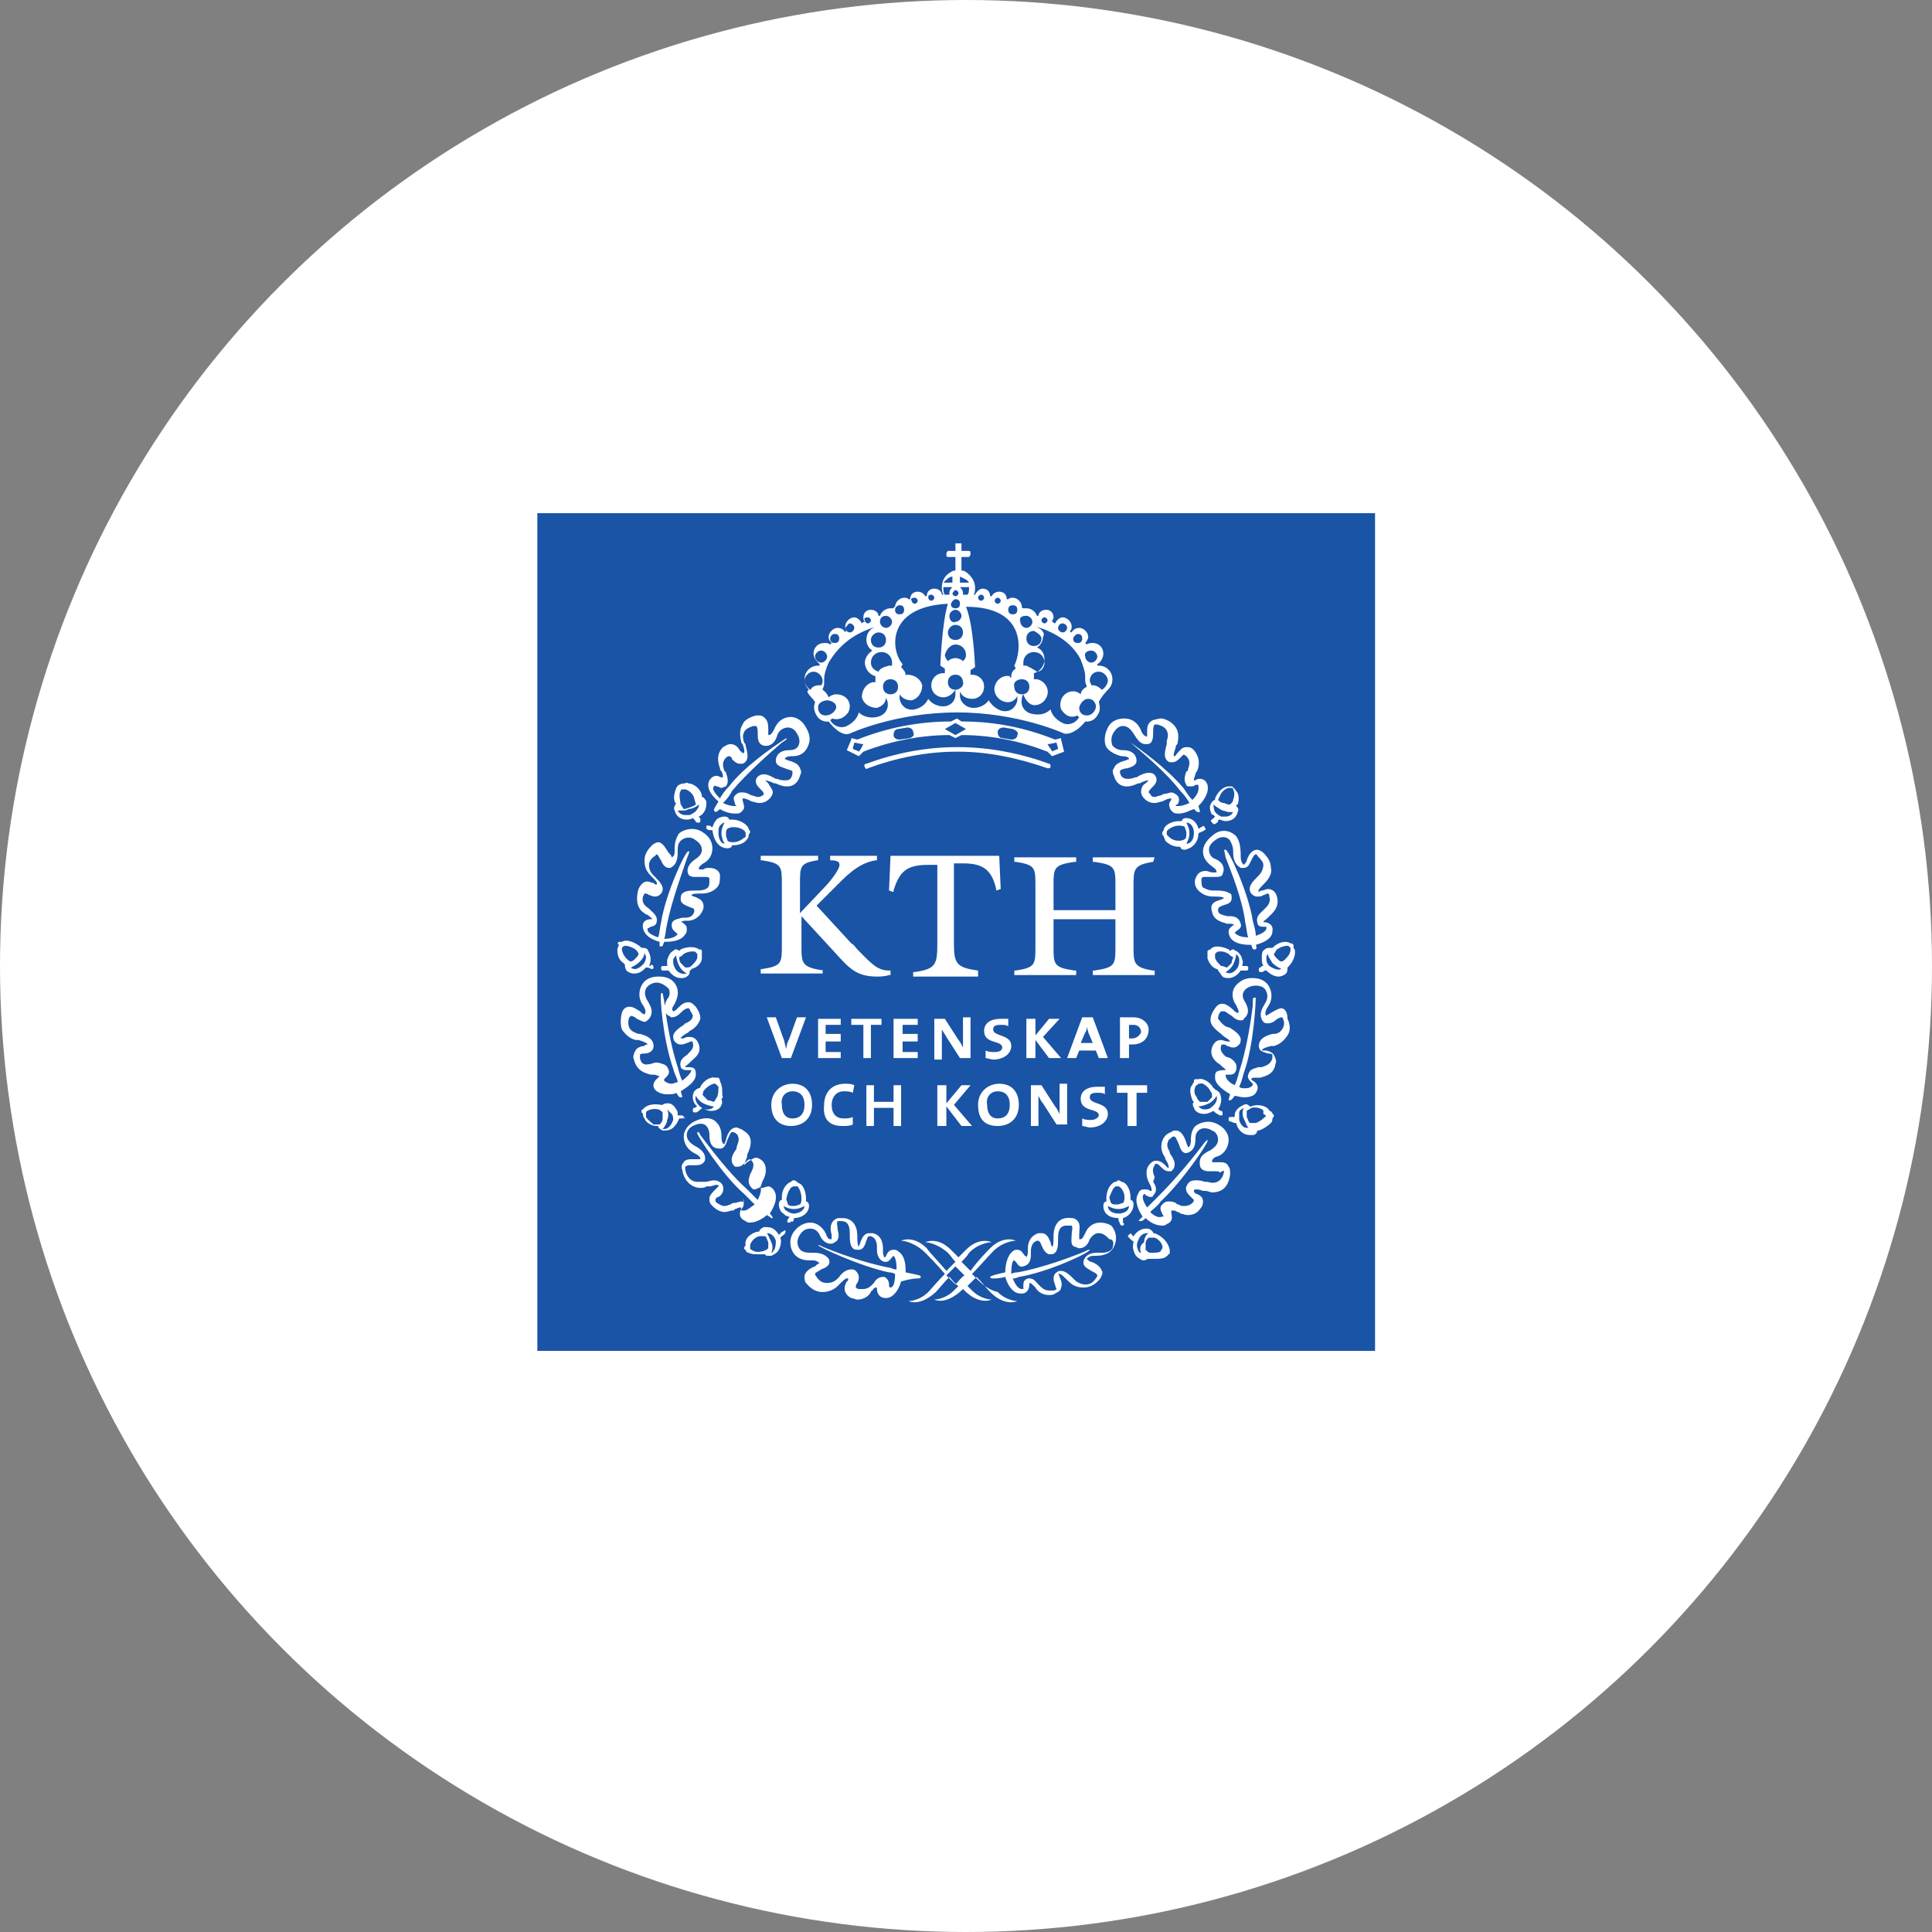 <?xml version="1.0" encoding="UTF-8"?> <!-- Generator: Adobe Illustrator 19.2.0, SVG Export Plug-In . SVG Version: 6.00 Build 0) --> <svg xmlns="http://www.w3.org/2000/svg" xmlns:xlink="http://www.w3.org/1999/xlink" id="Layer_1" x="0px" y="0px" viewBox="0 0 128 128" style="enable-background:new 0 0 128 128;" xml:space="preserve"><rect x="0" y="0" width="128" height="128" fill="#808080" stroke="none"/> <style type="text/css"> .st0{fill:#FFFFFF;} .st1{display:none;} .st2{display:inline;fill:#C41230;} .st3{fill:#1954A6;} </style> <title>logo-hf</title> <desc>Created with Sketch.</desc> <g id="Symbols"> <g id="Kunder" transform="translate(-144, -144)"> <g id="Group-8"> <g transform="translate(0, 144)"> <g id="logo-hf" transform="translate(144, 0)"> <circle id="Oval" class="st0" cx="64" cy="64" r="64"></circle> <g id="Group-6" transform="translate(40.315, 36.283)" class="st1"> <path id="Shape" class="st2" d="M37.2,8.4l-4.7,2.8V5.4L23.1,0L14,5.7v5.9L9.1,8.5L0,14.2v28.5l8.9,5.2l5-2.6v5.6l9.4,5.6 l9.2-6v-5.2l4.7,2.6l9.4-5.8V14L37.2,8.4z M23.6,1.2l8.3,4.4L24,9.8L16,5.5L23.6,1.2z M23.2,12.2L23.2,12.2l0.1,4.6l-5.1,2.8 v-5.3l-3.5-2l0-4.9L23.2,12.2L23.2,12.2z M8.3,9.8l7.6,4.5l-7.3,4.1L1.2,14L8.3,9.8z M13.5,25.8l0,4.9l-3.6-2.3L13.5,25.8 L13.5,25.8z M23.3,55.2l-8.2-4.8l0-9.1l-6.1-3.2v8.5l-7.8-4.4l0-26.3l7.6,4.6l0,8.9l6.1,3.6l0-8.7l8.3,4.6L23.3,55.2 L23.3,55.2L23.3,55.2z M24.5,28.2L16,23.4l8-5l7.9,4.9L24.5,28.2L24.5,28.2z M31.9,31.9l0-4.9l3.7,2.6L31.9,31.9L31.9,31.9z M38,46.6l-4.9-2.5l0-3.4L38,38V46.6z M33,26.3l0-3L29.4,21l0-5l8.6,5.4l0,8.1L33,26.3L33,26.3z M37,19.6l-7.5-5l7.2-4.8 l7.6,4.8L37,19.6z"></path> </g> </g> </g> </g> </g> </g> <rect x="35.6" y="34" class="st3" width="55.5" height="55.5"></rect> <g> <path class="st0" d="M64.4,84.4c0.5-0.5,1-1.1,1.4-1.5c0.7-0.7,1.5-0.7,1.5-0.7s-0.8-0.4-1.7,0.5c-0.2,0.2-0.8,0.8-1.3,1.5 c-0.2-0.2-0.4-0.4-0.6-0.6c0.2-0.2,0.4-0.4,0.5-0.6c0.7-0.7,1.5-0.7,1.5-0.7s-0.8-0.4-1.7,0.5c-0.1,0.1-0.3,0.3-0.5,0.5 c-0.2-0.2-0.4-0.4-0.5-0.5c-0.9-0.9-1.7-0.5-1.7-0.5s0.7,0,1.5,0.7c0.2,0.2,0.3,0.4,0.5,0.6c-0.2,0.2-0.4,0.4-0.6,0.6 c-0.5-0.6-1.1-1.2-1.3-1.5c-0.9-0.9-1.7-0.5-1.7-0.5s0.7,0,1.5,0.7c0.4,0.4,0.9,0.9,1.4,1.5c-0.5,0.5-0.9,1-1.1,1.2 c-0.6,0.6-1.3,0.6-1.3,0.6s0.7,0.4,1.8-0.6c0.2-0.2,0.5-0.6,0.9-1c0.2,0.2,0.4,0.5,0.6,0.6c-0.1,0.1-0.2,0.2-0.3,0.3 c-0.6,0.6-1.3,0.6-1.3,0.6s0.7,0.4,1.8-0.6c0,0,0.1-0.1,0.1-0.1c0,0,0.1,0.1,0.1,0.1c1,1,1.8,0.6,1.8,0.6s-0.7,0-1.3-0.6 c-0.1-0.1-0.2-0.2-0.3-0.3c0.2-0.2,0.4-0.4,0.6-0.6c0.4,0.4,0.7,0.8,0.9,1c1,1,1.8,0.6,1.8,0.6s-0.7,0-1.3-0.6 C65.3,85.4,64.9,84.9,64.4,84.4z M63.3,85.1c-0.2-0.2-0.4-0.4-0.6-0.6c0.2-0.2,0.4-0.4,0.6-0.6c0.2,0.2,0.4,0.4,0.6,0.6 C63.7,84.6,63.5,84.9,63.3,85.1z"></path> <path class="st0" d="M44.7,53.7c0.1,0.4,0.4,0.6,0.8,0.6c0.1,0,0.2,0,0.4-0.1c0,0,0,0,0.1,0.1c0.1,0.1,0.1,0.2,0.2,0.2 c0,0,0.1,0,0.1,0c0,0,0.1,0,0.1-0.1c0-0.1,0-0.2,0-0.2c-0.1,0-0.1-0.1-0.1-0.1c0,0,0,0,0,0c0.2-0.1,0.3-0.2,0.4-0.4 c0.1-0.2,0.1-0.4,0.1-0.6c-0.1-0.2-0.2-0.3-0.3-0.3c0,0,0,0,0,0c0,0,0-0.1,0-0.1c-0.1-0.5-0.6-0.8-0.9-0.8c0,0-0.1-0.1-0.2,0 C45.1,51.9,45,52,45,52c-0.1,0-0.1,0.1-0.2,0.2c-0.1,0.3-0.2,0.6-0.1,0.9c0,0,0,0.1,0.1,0.1c0,0,0,0,0,0 C44.7,53.4,44.6,53.5,44.7,53.7z M46.3,53.3c0,0.1,0,0.2-0.1,0.3c-0.1,0.2-0.3,0.3-0.5,0.4c-0.1,0-0.2,0-0.3,0 c-0.2,0-0.4-0.1-0.5-0.3c0.1,0,0.2,0,0.3,0c0.1,0,0.3,0,0.4-0.1C45.9,53.6,46.2,53.4,46.3,53.3z M45.1,52.4c0-0.1,0.1-0.1,0.1-0.1 c0,0,0.1,0,0.1,0c0,0,0.1,0,0.1,0c0.1,0,0.5,0.2,0.6,0.6c0,0.1,0.1,0.3,0.1,0.4c-0.1,0.1-0.2,0.1-0.4,0.2c-0.1,0-0.2,0.1-0.4,0.1 c0,0,0,0,0,0c-0.1-0.1-0.1-0.2-0.2-0.3C45,52.8,45,52.5,45.1,52.4z"></path> <path class="st0" d="M48.2,56.2c0.2,0,0.3-0.1,0.3-0.2c0,0,0,0,0,0c0,0,0.1,0,0.1,0c0,0,0,0,0,0c0.3,0,0.7-0.1,0.9-0.4 c0.1-0.1,0.1-0.2,0.1-0.3c0,0,0.1-0.1,0.1-0.2c0-0.1-0.1-0.1-0.1-0.2c-0.1-0.3-0.6-0.6-1.1-0.6c-0.1,0-0.1,0-0.2,0c0,0,0,0,0,0 c0-0.1-0.1-0.2-0.3-0.2c0,0,0,0,0,0c-0.2,0-0.5,0.1-0.6,0.3c-0.1,0.1-0.1,0.2-0.2,0.4c0,0,0,0,0,0c-0.1,0-0.1-0.1-0.2-0.1 c-0.1,0-0.2,0-0.2,0c0,0.1,0,0.2,0,0.2c0.1,0.1,0.2,0.1,0.3,0.1c0,0,0.1,0,0.1,0C47.3,55.8,47.7,56.2,48.2,56.2 C48.1,56.2,48.2,56.2,48.2,56.2z M48.6,54.8c0.4,0,0.8,0.2,0.8,0.4c0,0,0,0.1,0,0.1c0,0,0,0,0,0.1c0,0,0,0.1-0.1,0.1 c-0.1,0.1-0.4,0.3-0.7,0.3c-0.1,0-0.3,0-0.4-0.1c0-0.1-0.1-0.2-0.1-0.4c0-0.2,0-0.3,0.1-0.4C48.4,54.8,48.5,54.8,48.6,54.8z M47.6,55.2c0-0.2,0-0.4,0.1-0.5c0.1-0.1,0.2-0.2,0.3-0.2c-0.1,0.2-0.2,0.4-0.2,0.7c0,0.3,0.1,0.5,0.2,0.7 C47.8,55.9,47.6,55.6,47.6,55.2z"></path> <path class="st0" d="M46.5,63.5c0-0.1,0-0.2,0-0.3c0,0,0-0.1,0-0.2c0-0.1-0.1-0.1-0.2-0.1c-0.2-0.2-0.8-0.2-1.2,0 c0,0-0.1,0.1-0.1,0.1c0,0,0,0,0,0c0,0-0.1-0.1-0.2-0.1c-0.1,0-0.1,0-0.2,0.1c-0.2,0.1-0.3,0.3-0.4,0.6c0,0.1,0,0.3,0,0.4 c0,0,0,0,0,0c-0.1,0-0.1,0-0.2,0c-0.1,0-0.2,0-0.2,0.1c0,0.1,0,0.2,0.1,0.2c0,0,0.1,0,0.1,0c0.1,0,0.1,0,0.2,0c0,0,0.1,0,0.1,0 c0.2,0.3,0.5,0.5,0.8,0.5c0.1,0,0.3,0,0.4-0.1c0.2-0.1,0.2-0.3,0.2-0.4c0,0,0,0,0,0c0,0,0.1,0,0.1-0.1 C46.2,64.1,46.5,63.8,46.5,63.5z M45.3,63.2c0.3-0.2,0.8-0.2,0.8-0.1c0,0,0,0,0.1,0.1c0,0,0,0.1,0,0.1c0,0,0,0.1,0,0.1 c0,0.2-0.2,0.4-0.4,0.6c-0.1,0.1-0.2,0.1-0.4,0.1c-0.1-0.1-0.2-0.2-0.3-0.3c-0.1-0.1-0.1-0.3-0.1-0.4 C45.1,63.4,45.2,63.3,45.3,63.2z M44.7,64.1c-0.1-0.2-0.1-0.3-0.1-0.5c0-0.1,0.1-0.2,0.2-0.3c0,0.2,0.1,0.5,0.2,0.7 c0.1,0.2,0.3,0.4,0.5,0.5C45.2,64.6,44.8,64.4,44.7,64.1z"></path> <path class="st0" d="M41.3,63.8c0,0,0.1,0.1,0.1,0.1c0,0,0,0,0,0c0,0.1,0,0.2,0.1,0.4c0.1,0.1,0.3,0.2,0.5,0.2h0 c0.3,0,0.5-0.1,0.8-0.4c0,0,0.1,0,0.1,0c0.1,0,0.2,0.1,0.3,0.1c0,0,0,0,0,0c0.1,0,0.1-0.1,0.1-0.1c0-0.1-0.1-0.2-0.1-0.2 C43.1,64,43,64,43,64c0,0,0,0,0,0c0.1-0.2,0.1-0.3,0.1-0.5c0-0.2-0.1-0.4-0.2-0.6c-0.1-0.1-0.2-0.1-0.3-0.1c-0.1,0-0.1,0-0.1,0 c0,0,0,0,0,0c0,0-0.1-0.1-0.1-0.1c-0.4-0.3-0.9-0.5-1.2-0.3c0,0-0.1,0-0.2,0c-0.1,0.1-0.1,0.1,0,0.2c0,0.1-0.1,0.2-0.1,0.3 C40.9,63.3,41,63.6,41.3,63.8z M42.8,63.4c0,0.2-0.1,0.4-0.2,0.5c-0.2,0.2-0.4,0.3-0.5,0.3h0c-0.1,0-0.2,0-0.3-0.1 c0.2-0.1,0.4-0.2,0.6-0.4c0.2-0.2,0.3-0.4,0.3-0.6C42.7,63.2,42.8,63.3,42.8,63.4z M41.2,62.8C41.2,62.8,41.2,62.8,41.2,62.8 c0.1-0.1,0.1-0.1,0.1-0.1c0.1-0.1,0.5,0,0.8,0.2c0.1,0.1,0.2,0.2,0.2,0.3c0,0.1-0.1,0.2-0.2,0.3c-0.1,0.1-0.2,0.2-0.3,0.2 c-0.1,0-0.2-0.1-0.3-0.2c-0.2-0.2-0.3-0.5-0.3-0.6C41.2,62.9,41.2,62.8,41.2,62.8z"></path> <path class="st0" d="M47.8,71.9c0-0.1-0.1-0.2-0.1-0.3c0,0,0-0.1-0.1-0.2c-0.1,0-0.1,0-0.2,0c-0.3-0.1-0.8,0.2-1,0.6 c0,0,0,0.1-0.1,0.1c0,0,0,0,0,0c0,0,0,0,0,0c-0.1,0-0.2,0.1-0.3,0.2c-0.2,0.3-0.1,0.8,0.2,1c0,0,0,0,0,0c-0.1,0-0.1,0.1-0.2,0.1 c-0.1,0-0.1,0.1-0.1,0.2c0,0.1,0.1,0.1,0.1,0.1c0,0,0,0,0.1,0c0.1,0,0.2-0.1,0.3-0.2c0,0,0.1,0,0.1-0.1c0.2,0.1,0.4,0.2,0.6,0.2 c0.3,0,0.6-0.1,0.7-0.4c0.1-0.2,0-0.3,0-0.4c0,0,0,0,0,0c0,0,0.1-0.1,0.1-0.1C47.8,72.6,47.9,72.2,47.8,71.9z M46.6,72.3 c0.2-0.3,0.6-0.5,0.7-0.5c0,0,0.1,0,0.1,0c0,0,0,0,0.1,0.1c0,0,0.1,0.1,0.1,0.1c0,0.2,0,0.5-0.1,0.7c-0.1,0.1-0.1,0.2-0.2,0.3 c-0.1,0-0.2-0.1-0.4-0.1c-0.1-0.1-0.2-0.2-0.3-0.3C46.5,72.5,46.6,72.4,46.6,72.3z M46.5,73.4c-0.3-0.2-0.5-0.5-0.4-0.8 c0.1,0.2,0.3,0.4,0.5,0.5c0.2,0.1,0.5,0.2,0.7,0.2C47.2,73.5,46.8,73.6,46.5,73.4z"></path> <path class="st0" d="M45.3,74c0-0.1-0.1-0.1-0.2-0.1c-0.1,0-0.1,0-0.2,0c0,0,0,0,0,0c0-0.2,0-0.3-0.1-0.4c-0.1-0.2-0.3-0.4-0.5-0.4 c-0.2,0-0.3,0-0.4,0.1c0,0,0,0,0,0c0,0-0.1,0-0.1,0c-0.5-0.1-1,0-1.2,0.3c0,0-0.1,0-0.1,0.1c0,0.1,0,0.1,0.1,0.2 c0,0.1,0,0.2,0.1,0.3c0.1,0.3,0.5,0.5,0.8,0.5c0,0,0.1,0,0.1,0c0,0,0,0,0,0c0,0.1,0.1,0.2,0.3,0.3c0.1,0,0.1,0,0.2,0c0,0,0,0,0,0 c0.4,0,0.7-0.3,0.9-0.8c0,0,0,0,0,0c0,0,0.1,0,0.1,0c0.1,0,0.2,0,0.3-0.1C45.3,74.2,45.3,74.1,45.3,74z M42.8,74c0-0.1,0-0.1,0-0.1 c0,0,0-0.1,0-0.1c0,0,0,0,0-0.1c0-0.1,0.4-0.3,0.8-0.2c0.1,0,0.2,0.1,0.3,0.2c0,0.1,0,0.2,0,0.4c0,0.2-0.1,0.3-0.2,0.4 c-0.1,0-0.3,0-0.4,0C43.2,74.4,42.9,74.2,42.8,74z M44.6,74.2c-0.1,0.3-0.3,0.6-0.6,0.6c0,0,0,0-0.1,0c0.1-0.1,0.3-0.4,0.3-0.6 c0.1-0.2,0.1-0.5,0-0.7c0.1,0.1,0.2,0.2,0.3,0.3C44.6,73.9,44.6,74.1,44.6,74.2z"></path> <path class="st0" d="M52.6,80.7C52.6,80.7,52.6,80.7,52.6,80.7c0.6,0,1-0.4,1-0.8c0-0.2-0.1-0.3-0.2-0.3c0,0,0,0,0,0 c0,0,0-0.1,0-0.2c0-0.3-0.1-0.7-0.3-0.9c-0.1-0.1-0.2-0.1-0.3-0.2c0,0-0.1-0.1-0.2-0.1c-0.1,0-0.1,0-0.2,0.1 c-0.3,0.1-0.6,0.5-0.6,1c0,0.1,0,0.1,0,0.2c0,0,0,0,0,0c-0.1,0-0.2,0.1-0.2,0.3c0,0.2,0.1,0.5,0.3,0.6c0.1,0.1,0.2,0.2,0.4,0.2 c0,0,0,0,0,0c0,0.1-0.1,0.1-0.1,0.2c-0.1,0.1,0,0.2,0,0.2c0,0,0.1,0,0.1,0c0,0,0.1,0,0.1-0.1C52.5,81,52.6,80.9,52.6,80.7 C52.6,80.7,52.6,80.7,52.6,80.7z M52.6,78.6C52.6,78.6,52.6,78.6,52.6,78.6C52.6,78.6,52.6,78.6,52.6,78.6c0.1,0,0.1,0,0.2,0 c0,0,0.1,0,0.1,0.1c0.1,0.1,0.2,0.4,0.2,0.7c0,0.1,0,0.3-0.1,0.4c-0.1,0-0.2,0.1-0.4,0.1h0c-0.2,0-0.3,0-0.4-0.1 c0-0.1-0.1-0.2-0.1-0.4C52.2,78.9,52.4,78.6,52.6,78.6z M51.9,79.9c0.2,0.1,0.4,0.2,0.7,0.2c0.3,0,0.5-0.1,0.7-0.2 c0,0.3-0.4,0.5-0.7,0.5l0,0c-0.2,0-0.4-0.1-0.5-0.2C52,80.2,52,80.1,51.9,79.9z"></path> <path class="st0" d="M51.7,81.7c0,0.1-0.1,0.1-0.1,0.1c0,0,0,0,0,0c-0.2-0.3-0.4-0.5-0.8-0.5c-0.1,0-0.1,0-0.2,0 c-0.2,0.1-0.3,0.2-0.3,0.3c0,0,0,0,0,0c0,0-0.1,0-0.1,0c-0.5,0.1-0.9,0.5-0.8,0.9c0,0-0.1,0.1-0.1,0.2c0,0.1,0.1,0.1,0.1,0.1 c0,0.1,0.1,0.2,0.2,0.2c0.2,0.1,0.4,0.1,0.6,0.1c0.1,0,0.2,0,0.4,0c0,0,0.1,0,0.1,0c0,0,0,0,0,0c0,0.1,0.1,0.1,0.3,0.1 c0,0,0.1,0,0.1,0c0.2-0.1,0.4-0.2,0.5-0.4c0.1-0.2,0.2-0.5,0.1-0.8c0,0,0,0,0.1-0.1c0.1-0.1,0.2-0.1,0.2-0.2c0.1-0.1,0-0.2,0-0.2 C51.9,81.6,51.8,81.6,51.7,81.7z M50.5,82.9c-0.3,0.1-0.6,0-0.7-0.1c-0.1,0-0.1-0.1-0.1-0.1c0,0,0-0.1,0-0.1c0,0,0-0.1,0-0.1 c0-0.1,0.2-0.5,0.6-0.6c0.1,0,0.3,0,0.4,0c0.1,0.1,0.1,0.2,0.2,0.4c0,0.2,0,0.3,0,0.4C50.8,82.8,50.6,82.9,50.5,82.9z M51.3,82.8 c-0.1,0.1-0.1,0.2-0.2,0.2c0.1-0.2,0.1-0.5,0-0.7c-0.1-0.2-0.2-0.5-0.3-0.6c0.3,0,0.5,0.2,0.6,0.5C51.4,82.4,51.4,82.6,51.3,82.8z"></path> <path class="st0" d="M60.8,84.7c0.1,0,0.2,0,0.2-0.1c0,0,0,0,0,0c0,0,0,0,0,0c0-0.1,0-0.1-1-0.3c0-0.4,0-1.1-0.5-1.4 c-0.1-0.1-0.2-0.1-0.3-0.1c-0.3,0-0.4,0.2-0.5,0.4c0,0,0,0.1-0.1,0.1c0,0-0.1-0.1-0.1-0.4l0-0.2c0-0.3-0.1-0.9-0.7-1 c-0.1,0-0.1,0-0.2,0c-0.4,0-0.5,0.4-0.6,0.6c0,0.1-0.1,0.2-0.1,0.3c-0.1-0.1-0.1-0.5-0.1-0.6l0-0.1c0-0.8-0.4-1.2-1-1.2 c-0.1,0-0.1,0-0.2,0c-0.2,0-0.3,0.1-0.4,0.2c-0.2,0.2-0.2,0.6-0.1,0.9c0,0.1,0,0.3,0,0.3c0,0,0,0-0.1,0c-0.1,0-0.2-0.1-0.3-0.4 c-0.2-0.4-0.6-0.7-1-0.7c-0.4,0-0.8,0.2-1.1,0.6c-0.3,0.4-0.3,0.9-0.1,1.3c0.2,0.4,0.6,0.6,1.1,0.6c0,0,0.1,0,0.1,0 c0,0,0.1,0,0.1,0c0.3,0,0.4,0.1,0.5,0.2c-0.1,0-0.2,0.1-0.3,0.2c-0.3,0.1-0.6,0.3-0.7,0.6c0,0.2,0,0.4,0.1,0.5 c0.4,0.5,0.8,0.6,1.1,0.6c0.3,0,0.7-0.1,1-0.4c0,0,0.1-0.1,0.1-0.1c0.2-0.2,0.4-0.4,0.5-0.4c0,0,0,0,0.1,0c0,0,0,0.2-0.1,0.2 c-0.1,0.2-0.2,0.4-0.1,0.7c0.1,0.2,0.2,0.3,0.4,0.4c0.1,0,0.3,0.1,0.4,0.1c0.5,0,0.8-0.3,0.9-0.5l0,0c0-0.1,0.1-0.1,0.1-0.1 c0.1-0.2,0.2-0.2,0.3-0.2c0,0,0,0,0,0c0,0,0,0.1,0,0.1c0,0.2,0.1,0.6,0.6,0.6c0.4,0,0.8-0.4,1-1.1C60.4,84.7,60.7,84.7,60.8,84.7z M59,85.3C58.9,85.3,58.9,85.3,59,85.3c-0.1,0-0.1-0.1-0.1-0.2c0-0.2-0.1-0.4-0.3-0.5c-0.1,0-0.1,0-0.1,0c-0.3,0-0.5,0.2-0.6,0.4 c0,0-0.1,0.1-0.1,0.1l0,0c-0.1,0.1-0.3,0.3-0.6,0.3c-0.1,0-0.2,0-0.3,0c-0.1,0-0.2-0.1-0.2-0.1c0-0.1,0-0.2,0.1-0.3 c0.1-0.2,0.2-0.5-0.1-0.8c-0.1-0.1-0.2-0.1-0.3-0.1c-0.3,0-0.6,0.2-0.8,0.5c0,0-0.1,0.1-0.1,0.1c-0.2,0.2-0.4,0.3-0.7,0.3 c-0.3,0-0.5-0.1-0.7-0.4c0,0-0.1-0.1-0.1-0.2c0-0.1,0.3-0.2,0.4-0.3c0.3-0.1,0.7-0.3,0.5-0.7C54.6,83,54.1,83,53.9,83 c0,0-0.1,0-0.2,0c-0.4,0-0.7-0.1-0.8-0.4c-0.1-0.2-0.1-0.5,0.1-0.8c0.2-0.3,0.4-0.4,0.7-0.4c0.3,0,0.5,0.2,0.6,0.4 c0.1,0.3,0.4,0.6,0.7,0.6c0.1,0,0.2,0,0.3-0.1c0.3-0.1,0.3-0.5,0.2-0.8c0-0.2-0.1-0.5,0-0.6c0,0,0,0,0.1,0c0.1,0,0.1,0,0.1,0 c0.2,0,0.6,0,0.6,0.8l0,0.1c0,0.3,0,0.7,0.2,0.9c0.1,0.1,0.2,0.1,0.4,0.1c0.3,0,0.4-0.3,0.5-0.6c0.1-0.3,0.1-0.3,0.3-0.3 c0.3,0.1,0.4,0.4,0.4,0.7l0,0.2c0,0.3,0.1,0.7,0.5,0.8c0,0,0,0,0.1,0c0,0,0,0,0,0c0.2,0,0.3-0.2,0.4-0.3c0,0,0.1-0.1,0.1-0.1 c0,0,0,0,0,0c0.1,0.1,0.2,0.3,0.2,0.9c-0.1,0-0.2,0-0.4-0.1c-1.7-0.3-3.8-1.1-4.5-1.4c-0.2-0.1-0.2-0.1-0.2-0.1c0,0,0,0-0.1,0l0,0 c0,0,0,0,0,0c0,0,0,0,0,0c0,0,0,0,0,0c0,0.1,2.8,1.4,4.7,1.8c0.1,0,0.2,0,0.4,0.1C59.3,85.2,59.1,85.3,59,85.3z"></path> <path class="st0" d="M47.3,53.7L47.3,53.7L47.3,53.7l0.1,0.1c0,0,0.1,0,0.3-0.2c0.3,0.2,0.7,0.3,1,0.3c0.2,0,0.3,0,0.4-0.1 c0.1-0.1,0.2-0.2,0.2-0.3c0-0.2-0.1-0.4-0.1-0.5c0,0,0,0,0-0.1c0.1,0,0.2,0,0.4,0.1l0.2,0.1c0.1,0,0.3,0.1,0.5,0.1 c0.3,0,0.5-0.1,0.7-0.3c0.1-0.1,0.2-0.3,0.2-0.4c0-0.2-0.2-0.4-0.3-0.6c-0.1-0.1-0.1-0.1-0.2-0.2c0,0,0,0,0,0 c0.1,0,0.4,0.1,0.6,0.2l0.1,0c0.8,0.4,1.4,0.2,1.6-0.5c0.1-0.2,0.1-0.3,0-0.5c-0.1-0.3-0.4-0.4-0.7-0.5c-0.1,0-0.2-0.1-0.3-0.1 c0-0.1,0.1-0.2,0.5-0.2c0.5,0,0.8-0.2,1-0.6c0.2-0.4,0.2-0.8-0.1-1.3c-0.2-0.4-0.6-0.7-1-0.7c-0.5,0-0.9,0.3-1.1,0.8 c-0.2,0.4-0.3,0.4-0.4,0.4c0-0.1,0-0.2,0-0.3c0-0.3,0-0.6-0.2-0.8c-0.1-0.1-0.2-0.2-0.4-0.2c0,0-0.1,0-0.2,0 c-0.4,0.1-0.8,0.3-0.9,0.6c-0.2,0.3-0.2,0.7-0.1,1.1c0,0.1,0,0.1,0.1,0.2c0.1,0.3,0.2,0.6,0,0.6c0,0-0.1-0.1-0.2-0.2 c-0.1-0.2-0.3-0.4-0.6-0.4c-0.2,0-0.3,0.1-0.5,0.2c-0.5,0.5-0.3,1.1-0.2,1.4l0,0c0,0.1,0,0.1,0.1,0.2c0.1,0.2,0.1,0.3,0.1,0.4 c0,0-0.1,0-0.1,0c-0.1,0-0.2-0.1-0.3-0.1c-0.1,0-0.3,0-0.5,0.3c-0.2,0.4,0,0.9,0.6,1.4C47.3,53.6,47.3,53.6,47.3,53.7z M47.3,52.1 C47.3,52,47.3,52,47.3,52.1c0.1-0.1,0.1,0,0.2,0c0.1,0,0.2,0.1,0.3,0.1c0.1,0,0.2-0.1,0.3-0.1c0.2-0.3,0.1-0.6,0-0.9 c0,0,0-0.1-0.1-0.1l0,0c-0.1-0.3-0.2-0.6,0.1-0.9c0.1-0.1,0.2-0.1,0.2-0.1c0.1,0,0.2,0.1,0.2,0.2c0.1,0.1,0.3,0.3,0.5,0.3 c0.1,0,0.1,0,0.2,0c0.5-0.2,0.3-0.8,0.2-1.2c0-0.1,0-0.1-0.1-0.2c-0.1-0.3-0.1-0.5,0-0.7c0.1-0.2,0.3-0.3,0.6-0.4c0,0,0.1,0,0.1,0 c0.1,0,0.1,0,0.1,0c0.1,0.1,0.1,0.3,0.1,0.5c0,0.3,0,0.7,0.4,0.8c0.5,0.1,0.8-0.3,0.9-0.7c0.1-0.3,0.4-0.5,0.7-0.5 c0.3,0,0.5,0.2,0.6,0.4c0.2,0.3,0.2,0.6,0.1,0.8c-0.1,0.2-0.3,0.3-0.6,0.3c-0.7,0-0.9,0.4-0.9,0.7c0,0.3,0.3,0.4,0.6,0.5 c0.2,0.1,0.4,0.1,0.5,0.2c0,0,0,0,0,0.2c-0.1,0.4-0.3,0.4-0.5,0.4c-0.1,0-0.3,0-0.5-0.1l-0.1,0c-0.2-0.1-0.5-0.3-0.8-0.3 c-0.2,0-0.4,0.1-0.5,0.3c-0.1,0.3,0.1,0.5,0.3,0.7c0.1,0.1,0.2,0.2,0.2,0.3c0,0,0,0.1-0.1,0.1c-0.1,0.1-0.2,0.1-0.3,0.1 c-0.1,0-0.3-0.1-0.4-0.1l-0.2-0.1c-0.2-0.1-0.3-0.1-0.5-0.1c-0.2,0-0.3,0.1-0.4,0.2c-0.2,0.2,0,0.4,0,0.6c0,0,0.1,0.1,0.1,0.1 c0,0,0,0,0,0c0,0-0.1,0-0.2,0c-0.2,0-0.5-0.1-0.7-0.2c0.2-0.2,0.4-0.4,0.6-0.8c1-1.2,2.6-2.6,3.3-3.2l0,0c0.3-0.2,0.3-0.2,0.3-0.2 l0,0l0-0.1h0c0,0,0,0-0.3,0.2c-0.6,0.4-2.5,1.7-3.5,3c-0.3,0.3-0.5,0.6-0.6,0.8C47.2,52.4,47.2,52.2,47.3,52.1z"></path> <path class="st0" d="M49.7,81L49.7,81c0.4,0,0.9-0.3,1.1-0.5c0.2,0.1,0.3,0.2,0.3,0.2c0.1,0,0.1,0,0.1,0c0,0,0,0,0,0c0,0,0,0,0,0 c0,0,0-0.1-0.2-0.3c0.2-0.3,0.6-1,0.3-1.5c-0.1-0.2-0.3-0.3-0.4-0.3c-0.1,0-0.3,0.1-0.4,0.1c0,0,0,0-0.1,0c0-0.1,0-0.1,0.1-0.4 l0.1-0.2c0.1-0.2,0.3-0.8-0.1-1.2c-0.1-0.1-0.3-0.2-0.4-0.2c-0.2,0-0.4,0.2-0.6,0.3c-0.1,0.1-0.2,0.2-0.2,0.2 c0-0.1,0.2-0.5,0.2-0.6l0-0.1c0.2-0.4,0.3-0.8,0.2-1.1c-0.1-0.3-0.3-0.4-0.6-0.6c-0.1,0-0.2-0.1-0.3-0.1c-0.4,0-0.6,0.4-0.7,0.8 c0,0.1-0.1,0.2-0.1,0.3c-0.1,0-0.2-0.1-0.2-0.5c0-0.4-0.1-0.7-0.3-0.9c-0.3-0.4-0.9-0.4-1.5-0.1c-0.4,0.2-0.7,0.6-0.7,1 c0,0.5,0.3,0.9,0.7,1.1c0.4,0.2,0.4,0.3,0.4,0.4c0,0-0.2,0-0.3,0c-0.1,0-0.2,0-0.2,0c-0.2,0-0.5,0-0.6,0.2 c-0.1,0.1-0.2,0.3-0.1,0.5c0.1,0.7,0.6,1.2,1.2,1.2c0.1,0,0.3,0,0.4-0.1c0.1,0,0.1,0,0.2,0c0.2,0,0.3-0.1,0.5-0.1 c0.1,0,0.1,0,0.1,0.1c0,0-0.1,0.1-0.2,0.2C47.2,79,47,79.2,47,79.4c0,0.2,0,0.3,0.2,0.5c0.2,0.2,0.5,0.4,0.8,0.4 c0.2,0,0.4-0.1,0.5-0.1l0,0c0.1,0,0.1,0,0.2-0.1c0.1,0,0.2-0.1,0.3-0.1c0,0,0,0,0.1,0c0,0,0,0.1,0,0.1c-0.1,0.2-0.2,0.6,0.3,0.8 C49.5,81,49.6,81,49.7,81z M49.1,79.6c-0.1,0-0.3,0.1-0.5,0.1c0,0-0.1,0-0.2,0.1l0,0c-0.1,0-0.2,0.1-0.4,0.1 c-0.2,0-0.3-0.1-0.5-0.2c-0.1-0.1-0.1-0.1-0.1-0.2c0-0.1,0.1-0.2,0.2-0.2c0.2-0.1,0.4-0.4,0.3-0.7c0-0.1-0.2-0.4-0.6-0.4 c-0.2,0-0.4,0.1-0.6,0.1c-0.1,0-0.1,0-0.2,0c-0.1,0-0.2,0-0.3,0c-0.4,0-0.7-0.3-0.8-0.8c0-0.1,0-0.1,0-0.2c0,0,0.1-0.1,0.3-0.1 c0.1,0,0.1,0,0.2,0c0.1,0,0.2,0,0.2,0c0.3,0,0.5-0.1,0.6-0.3c0.1-0.5-0.3-0.8-0.7-1c-0.3-0.2-0.5-0.4-0.5-0.7 c0-0.3,0.2-0.5,0.4-0.6c0.4-0.2,0.7-0.2,0.9,0c0.1,0.1,0.2,0.3,0.2,0.6c0,0.6,0.2,0.9,0.7,0.9l0,0c0.3,0,0.4-0.3,0.5-0.6 c0.1-0.2,0.2-0.5,0.3-0.5c0,0,0.1,0,0.1,0c0.2,0.1,0.3,0.2,0.3,0.3c0.1,0.2,0,0.4-0.1,0.7l0,0.1c-0.2,0.3-0.4,0.6-0.3,0.9 c0,0.1,0.1,0.2,0.2,0.3c0.1,0,0.1,0,0.2,0c0.2,0,0.4-0.2,0.5-0.3c0.1-0.1,0.2-0.2,0.3-0.2c0,0,0,0,0.1,0.1c0.2,0.2,0.1,0.5,0,0.7 l-0.1,0.2c-0.1,0.3-0.2,0.6,0.1,0.9c0.1,0.1,0.1,0.1,0.2,0.1h0c0.1,0,0.2-0.1,0.3-0.1c0,0,0.1-0.1,0.1-0.1c0,0,0,0,0,0 c0,0.1,0.1,0.3-0.2,0.9c-0.2-0.2-0.4-0.4-0.7-0.7c-0.9-0.8-1.9-2-3.1-3.6c-0.1-0.2-0.1-0.2-0.2-0.2c0,0,0,0,0,0c0,0,0,0,0,0.1 c0,0.1,1.6,2.7,3.1,4c0.3,0.3,0.5,0.5,0.7,0.7c-0.3,0.2-0.5,0.4-0.7,0.4c0,0-0.1,0-0.1,0c0,0-0.1,0-0.1,0c0,0,0-0.1,0.1-0.2 c0.1-0.1,0.1-0.4,0-0.6C49.4,79.7,49.2,79.6,49.1,79.6z"></path> <path class="st0" d="M43.1,71.2c0.1,0,0.1,0,0.2,0c0.2,0,0.3,0.1,0.4,0.1c0,0,0,0-0.1,0.1c-0.1,0.1-0.5,0.4-0.2,0.8 c0.2,0.2,0.5,0.3,0.8,0.3c0.2,0,0.5,0,0.6-0.1c0.2,0.3,0.2,0.3,0.3,0.3c0,0,0.1,0,0.1,0l0,0c0,0,0-0.1-0.1-0.4c0.3-0.2,1-0.6,1-1.1 c0-0.1,0-0.3-0.1-0.4c-0.1-0.1-0.3-0.1-0.5-0.1c0,0-0.1,0-0.1,0c0-0.1,0.1-0.1,0.3-0.3l0.1-0.1c0.2-0.2,0.7-0.5,0.5-1.1 c-0.1-0.3-0.3-0.5-0.6-0.5c-0.1,0-0.3,0-0.4,0.1c-0.1,0-0.2,0-0.2,0c0,0,0,0,0,0c0-0.1,0.3-0.3,0.5-0.4l0.1-0.1 c0.4-0.2,0.6-0.5,0.7-0.8c0-0.3-0.1-0.5-0.3-0.8c-0.2-0.2-0.3-0.3-0.5-0.3c-0.3,0-0.5,0.2-0.7,0.4c-0.1,0.1-0.2,0.2-0.3,0.2 c-0.1-0.1-0.1-0.2,0.1-0.5c0.2-0.4,0.3-0.8,0.1-1.2c-0.2-0.4-0.6-0.6-1.1-0.6l-0.1,0c-0.5,0-0.9,0.2-1.1,0.6 c-0.2,0.4-0.2,0.9,0.1,1.3c0.2,0.3,0.2,0.5,0.1,0.6c-0.1,0-0.2-0.1-0.3-0.2c-0.2-0.1-0.4-0.3-0.7-0.3c-0.2,0-0.4,0.1-0.5,0.4 c-0.1,0.4-0.1,0.8,0,1.1c0.2,0.3,0.5,0.6,0.9,0.7c0,0,0.1,0,0.2,0c0.3,0.1,0.6,0.2,0.6,0.3c0,0-0.2,0-0.2,0.1 c-0.2,0-0.5,0.1-0.6,0.3C42,69.8,41.9,70,42,70.2C42.2,71,42.8,71.1,43.1,71.2L43.1,71.2z M42.4,70.1c0-0.1,0-0.2,0-0.2 c0-0.1,0.2-0.1,0.3-0.1c0.2,0,0.6-0.1,0.6-0.5c0-0.5-0.5-0.7-0.9-0.8c0,0-0.1,0-0.1,0c-0.3-0.1-0.5-0.2-0.6-0.4 c-0.1-0.2-0.1-0.5,0-0.7c0.1-0.1,0.1-0.1,0.1-0.1c0.1,0,0.3,0.1,0.4,0.2c0.2,0.1,0.4,0.2,0.5,0.2c0.1,0,0.2-0.1,0.3-0.2 c0.4-0.5,0-1-0.1-1.2c-0.2-0.3-0.2-0.6-0.1-0.8c0.1-0.2,0.4-0.4,0.7-0.4l0,0c0.3,0,0.6,0.2,0.8,0.4c0.1,0.2,0.1,0.5-0.1,0.7 c-0.1,0.2-0.4,0.8,0.1,1.1c0.1,0,0.1,0.1,0.2,0.1h0c0.2,0,0.4-0.1,0.6-0.3c0.1-0.1,0.3-0.3,0.5-0.3c0,0,0.1,0,0.1,0.1 c0.1,0.2,0.2,0.3,0.2,0.4c0,0.2-0.2,0.4-0.5,0.5l-0.1,0.1c-0.3,0.2-0.6,0.4-0.7,0.7c0,0.1,0,0.3,0.1,0.4c0.1,0.1,0.2,0.2,0.4,0.2 c0.1,0,0.2,0,0.4-0.1c0.1,0,0.2-0.1,0.3-0.1c0.1,0,0.1,0,0.1,0.1c0.1,0.3-0.1,0.5-0.3,0.7l-0.1,0.1c-0.3,0.2-0.5,0.4-0.4,0.8 c0.1,0.2,0.3,0.2,0.5,0.2c0,0,0.1,0,0.2,0c0,0,0,0,0,0c0,0.1-0.1,0.3-0.6,0.7c-0.1-0.2-0.2-0.5-0.3-0.9c-0.5-1.5-0.8-3.5-0.9-4.4 c-0.1-0.5-0.1-0.5-0.1-0.5l-0.1,0c-0.1,0.1,0.1,3,0.8,5c0.1,0.4,0.3,0.7,0.3,0.9c-0.1,0-0.3,0.1-0.4,0.1c-0.2,0-0.4-0.1-0.5-0.2 c0,0,0-0.1,0-0.1c0,0,0.1-0.1,0.1-0.1c0.1-0.1,0.3-0.3,0.2-0.5c-0.1-0.4-0.4-0.4-0.7-0.5c-0.1,0-0.1,0-0.2,0l0,0 C42.8,70.6,42.5,70.6,42.4,70.1z"></path> <path class="st0" d="M42.7,60.5L42.7,60.5c0.1,0.1,0.1,0.1,0.2,0.1c0.2,0.2,0.3,0.2,0.3,0.3c0,0-0.1,0-0.1,0 c-0.2,0-0.6,0.1-0.5,0.6c0.1,0.4,0.4,0.7,1.1,0.9c0,0.3,0,0.3,0,0.3c0,0,0.1,0,0.1,0c0,0,0,0,0,0c0.1,0,0.1,0,0.2-0.3 c0.3,0,1.1,0,1.4-0.5c0.1-0.1,0.1-0.2,0.1-0.4c0-0.2-0.2-0.3-0.3-0.4c0,0,0,0-0.1,0c0,0,0.1-0.1,0.3-0.1l0.2,0c0.3,0,0.8-0.2,1-0.8 c0.1-0.6-0.4-0.7-0.6-0.8c-0.1,0-0.2-0.1-0.2-0.1c0,0,0,0,0,0c0.1-0.1,0.4-0.1,0.6-0.1l0.1,0c0.5,0,0.8-0.2,1-0.4 c0.2-0.2,0.2-0.5,0.2-0.8c0-0.2-0.2-0.5-0.7-0.5c-0.1,0-0.3,0-0.4,0.1c-0.1,0-0.2,0-0.3,0c0,0,0,0,0,0c0-0.1,0-0.2,0.3-0.4 c0.4-0.2,0.6-0.6,0.6-1c0-0.4-0.2-0.8-0.7-1.1c-0.5-0.3-1.1-0.2-1.5,0.1c-0.2,0.3-0.3,0.6-0.3,1c0,0.4,0,0.5-0.2,0.6 c0-0.1-0.1-0.2-0.2-0.3c-0.2-0.3-0.4-0.7-0.7-0.7c-0.1,0-0.3,0.1-0.4,0.2c-0.3,0.3-0.5,0.6-0.5,1c0,0.4,0.1,0.7,0.4,1 c0,0,0.1,0.1,0.1,0.1c0.2,0.2,0.4,0.4,0.3,0.5c-0.1,0-0.1,0-0.2-0.1c-0.1,0-0.3-0.1-0.4-0.1c-0.2,0-0.4,0.1-0.6,0.5 C42,60,42.5,60.4,42.7,60.5z M42.6,59.4c0.1-0.2,0.1-0.2,0.1-0.2c0.1,0,0.2,0,0.3,0.1c0.1,0,0.2,0.1,0.4,0.1c0,0,0,0,0,0 c0.2,0,0.3-0.1,0.4-0.2c0.3-0.4-0.1-0.8-0.4-1.1c0,0-0.1-0.1-0.1-0.1c-0.2-0.2-0.3-0.4-0.3-0.7c0-0.2,0.1-0.4,0.4-0.6 c0.1-0.1,0.1-0.1,0.1-0.1c0.1,0,0.2,0.3,0.3,0.4c0.1,0.3,0.3,0.5,0.5,0.5h0c0.1,0,0.1,0,0.1,0c0.5-0.2,0.5-0.8,0.5-1.1 c0-0.3,0-0.5,0.2-0.7c0.2-0.2,0.6-0.3,0.9-0.1c0.3,0.2,0.5,0.4,0.5,0.7c0,0.2-0.1,0.4-0.4,0.6c-0.6,0.4-0.6,0.8-0.5,1 c0,0.1,0.2,0.2,0.4,0.2c0.1,0,0.2,0,0.4,0c0.1,0,0.3,0,0.4,0c0.2,0,0.2,0.1,0.2,0.2c0,0.2,0,0.4-0.1,0.5c-0.1,0.1-0.3,0.2-0.7,0.2 l-0.1,0c-0.3,0-0.7,0-0.9,0.2c-0.1,0.1-0.1,0.2-0.1,0.4c0,0.3,0.4,0.4,0.6,0.5c0.3,0.1,0.3,0.1,0.3,0.3c-0.1,0.3-0.3,0.4-0.6,0.4 l-0.2,0c-0.3,0.1-0.7,0.1-0.7,0.5c0,0.3,0.2,0.4,0.3,0.5c0,0,0.1,0.1,0.1,0.1c0,0,0,0,0,0c-0.1,0.1-0.3,0.3-0.9,0.3 c0.1-0.2,0.1-0.6,0.2-1c0.3-1.5,1-3.4,1.3-4.3c0.2-0.5,0.2-0.5,0.1-0.5c0,0,0,0,0,0c-0.2,0-1.5,2.8-1.8,4.7c-0.1,0.4-0.1,0.8-0.2,1 c-0.6-0.2-0.7-0.4-0.7-0.5c0-0.1,0-0.1,0-0.1c0,0,0.1,0,0.2-0.1c0.1,0,0.4-0.1,0.4-0.3c0.1-0.4-0.2-0.6-0.4-0.8 c0,0-0.1-0.1-0.1-0.1l0,0C42.7,60,42.5,59.8,42.6,59.4z"></path> <path class="st0" d="M80.5,54.1C80.5,54.1,80.5,54.1,80.5,54.1c-0.1,0.1-0.1,0.1-0.2,0.2c-0.1,0-0.1,0.1,0,0.2c0,0,0.1,0.1,0.1,0.1 c0,0,0.1,0,0.1,0c0.1-0.1,0.2-0.1,0.2-0.2c0,0,0-0.1,0.1-0.1c0.1,0,0.2,0.1,0.4,0.1c0.4,0,0.7-0.2,0.8-0.6c0.1-0.2,0-0.3-0.1-0.4 c0,0,0,0,0,0c0,0,0-0.1,0.1-0.1c0.1-0.3,0.1-0.7-0.1-0.9c-0.1-0.1-0.1-0.2-0.2-0.2c0,0,0-0.1-0.1-0.1c-0.1,0-0.1,0-0.2,0 c-0.3,0-0.7,0.3-0.9,0.8c0,0,0,0.1,0,0.1c0,0,0,0,0,0c-0.1,0-0.2,0.1-0.3,0.3c-0.1,0.2,0,0.5,0.1,0.7C80.3,53.9,80.4,54,80.5,54.1z M80.8,52.8c0.1-0.4,0.5-0.6,0.6-0.6c0,0,0.1,0,0.1,0c0,0,0,0,0.1,0c0,0,0.1,0,0.1,0.1c0.1,0.2,0.1,0.4,0,0.7 c0,0.1-0.1,0.2-0.2,0.3c0,0,0,0,0,0c-0.1,0-0.2,0-0.4-0.1c-0.2,0-0.3-0.1-0.4-0.2C80.7,53.1,80.7,52.9,80.8,52.8z M80.4,53.3 c0.1,0.1,0.4,0.3,0.6,0.4c0.1,0,0.3,0.1,0.4,0.1c0.1,0,0.2,0,0.3,0c-0.1,0.2-0.3,0.3-0.5,0.3c-0.1,0-0.2,0-0.3,0 c-0.2-0.1-0.3-0.2-0.4-0.3C80.4,53.6,80.4,53.4,80.4,53.3z"></path> <path class="st0" d="M79.4,55.2C79.4,55.2,79.5,55.2,79.4,55.2c0.2-0.1,0.3-0.1,0.4-0.2c0.1,0,0.1-0.1,0-0.2c0-0.1-0.1-0.1-0.2,0 c-0.1,0-0.1,0.1-0.2,0.1c0,0,0,0,0,0c-0.1-0.4-0.4-0.7-0.8-0.7c-0.2,0-0.3,0.1-0.3,0.2c0,0,0,0,0,0c0,0-0.1,0-0.2,0 c-0.5,0-1,0.3-1,0.6c0,0-0.1,0.1-0.1,0.2c0,0.1,0,0.1,0.1,0.2c0,0.1,0.1,0.2,0.1,0.3c0.2,0.2,0.5,0.4,0.9,0.4c0,0,0,0,0,0 c0,0,0.1,0,0.1,0c0,0,0,0,0,0c0,0.1,0.1,0.2,0.3,0.2c0,0,0,0,0,0C79,56.2,79.4,55.8,79.4,55.2z M78.1,55.7c-0.3,0-0.5-0.1-0.7-0.3 c-0.1-0.1-0.1-0.1-0.1-0.1c0,0,0-0.1,0-0.1c0,0,0,0,0-0.1c0-0.1,0.4-0.4,0.8-0.4c0.1,0,0.3,0,0.4,0.1c0,0.1,0.1,0.2,0.1,0.4 c0,0.2,0,0.3-0.1,0.4C78.3,55.7,78.2,55.7,78.1,55.7z M78.6,55.9c0.1-0.2,0.2-0.4,0.2-0.7c0-0.3-0.1-0.5-0.2-0.7 c0.3,0,0.5,0.3,0.5,0.7C79.1,55.6,78.9,55.9,78.6,55.9z"></path> <path class="st0" d="M81,64.7c0.1,0.1,0.3,0.1,0.4,0.1c0.3,0,0.6-0.2,0.8-0.5c0,0,0.1,0,0.1,0c0.1,0,0.1,0,0.2,0c0,0,0.1,0,0.1,0 c0.1,0,0.1-0.1,0.1-0.2c0-0.1-0.1-0.1-0.2-0.1c-0.1,0-0.1,0-0.2,0c0,0,0,0,0,0c0-0.1,0.1-0.3,0-0.4c0-0.2-0.2-0.5-0.4-0.6 c-0.1,0-0.1-0.1-0.2-0.1c-0.1,0-0.2,0.1-0.2,0.1c0,0,0,0,0,0c0,0-0.1-0.1-0.1-0.1c-0.4-0.2-1-0.3-1.2,0c0,0-0.1,0-0.2,0.1 c0,0.1,0,0.1,0,0.2c0,0.1,0,0.2,0,0.3c0.1,0.3,0.3,0.6,0.6,0.7c0,0,0.1,0,0.1,0.1c0,0,0,0,0,0C80.8,64.4,80.9,64.6,81,64.7z M82.1,63.6c0,0.2,0,0.3-0.1,0.5c-0.2,0.3-0.5,0.5-0.8,0.3c0.2-0.1,0.4-0.3,0.5-0.5c0.1-0.2,0.2-0.5,0.2-0.7 C82.1,63.4,82.1,63.5,82.1,63.6z M80.5,63.4c0-0.1,0-0.1,0-0.1c0,0,0-0.1,0-0.1c0,0,0,0,0.1-0.1c0.1-0.1,0.5-0.1,0.8,0.1 c0.1,0.1,0.2,0.2,0.3,0.2c0,0.1-0.1,0.2-0.1,0.4c-0.1,0.1-0.2,0.2-0.3,0.3c-0.1,0-0.2-0.1-0.4-0.1C80.7,63.8,80.5,63.6,80.5,63.4z"></path> <path class="st0" d="M84.3,62.8C84.3,62.8,84.3,62.8,84.3,62.8c0,0-0.1,0-0.2,0c-0.1,0-0.2,0-0.3,0.1c-0.2,0.1-0.2,0.3-0.2,0.6 c0,0.2,0,0.3,0.1,0.5c0,0,0,0,0,0c-0.1,0-0.1,0-0.2,0.1c-0.1,0-0.1,0.1-0.1,0.2c0,0.1,0.1,0.1,0.1,0.1c0,0,0,0,0,0 c0.1,0,0.2,0,0.3-0.1c0,0,0.1,0,0.1,0c0.2,0.2,0.5,0.4,0.8,0.4c0.2,0,0.4-0.1,0.5-0.2c0.1-0.1,0.1-0.3,0.1-0.4c0,0,0,0,0,0 c0,0,0.1-0.1,0.1-0.1c0.2-0.2,0.4-0.6,0.4-0.9c0-0.1,0-0.2-0.1-0.3c0,0,0-0.1,0-0.2c-0.1-0.1-0.1-0.1-0.2-0.1 c-0.3-0.2-0.8-0.1-1.2,0.3C84.3,62.7,84.3,62.8,84.3,62.8z M84.1,64c-0.2-0.2-0.2-0.4-0.2-0.5c0-0.1,0-0.2,0.1-0.3 c0,0.2,0.2,0.4,0.3,0.6c0.2,0.2,0.4,0.3,0.6,0.4C84.7,64.3,84.4,64.2,84.1,64z M85.4,62.7C85.4,62.7,85.4,62.7,85.4,62.7 c0.1,0.1,0.1,0.1,0.1,0.1c0,0,0,0.1,0,0.1c0,0.2-0.1,0.4-0.3,0.6c-0.1,0.1-0.2,0.2-0.3,0.2c-0.1,0-0.2-0.1-0.3-0.2 c-0.1-0.1-0.2-0.2-0.2-0.3c0.1-0.1,0.1-0.2,0.2-0.3C84.9,62.7,85.3,62.6,85.4,62.7z"></path> <path class="st0" d="M80.8,72.4c-0.1-0.1-0.2-0.2-0.3-0.2c0,0,0,0,0,0c0,0,0,0,0,0c0,0,0-0.1-0.1-0.1c-0.2-0.4-0.7-0.7-1-0.6 c0,0-0.1,0-0.2,0c-0.1,0-0.1,0.1-0.1,0.2c-0.1,0.1-0.1,0.2-0.2,0.3c-0.1,0.3,0,0.6,0.1,0.9c0,0,0.1,0.1,0.1,0.1c0,0,0,0,0,0 c-0.1,0.1-0.1,0.2,0,0.4c0.1,0.3,0.4,0.4,0.7,0.4c0.2,0,0.4-0.1,0.6-0.2c0,0,0,0,0.1,0.1c0.1,0.1,0.2,0.1,0.3,0.2c0,0,0,0,0.1,0 c0.1,0,0.1,0,0.1-0.1c0-0.1,0-0.2-0.1-0.2c-0.1,0-0.1-0.1-0.2-0.1c0,0,0,0,0,0C80.9,73.2,81,72.8,80.8,72.4z M79.2,72 c0-0.1,0.1-0.1,0.1-0.1c0,0,0,0,0.1-0.1c0,0,0.1,0,0.1,0c0.1-0.1,0.5,0.1,0.7,0.5c0.1,0.1,0.1,0.2,0.1,0.4 c-0.1,0.1-0.2,0.2-0.3,0.3C79.8,73,79.6,73,79.5,73c-0.1-0.1-0.2-0.2-0.2-0.3C79.1,72.5,79.1,72.2,79.2,72z M80.2,73.4 c-0.1,0.1-0.3,0.1-0.4,0.1c-0.2,0-0.3-0.1-0.4-0.2c0.2,0,0.5-0.1,0.7-0.2c0.2-0.1,0.4-0.3,0.5-0.5C80.7,72.9,80.5,73.2,80.2,73.4z"></path> <path class="st0" d="M84.1,73.6c-0.1-0.3-0.7-0.5-1.2-0.3c0,0-0.1,0-0.1,0c0,0,0,0,0,0c-0.1-0.1-0.2-0.2-0.4-0.1 c-0.2,0.1-0.4,0.2-0.5,0.4c-0.1,0.1-0.1,0.3-0.1,0.4c0,0,0,0,0,0c-0.1,0-0.1,0-0.2,0c-0.1,0-0.2,0-0.2,0.1c0,0.1,0,0.2,0.1,0.2 c0.1,0,0.2,0.1,0.3,0.1c0,0,0.1,0,0.1,0c0,0,0,0,0,0c0.1,0.5,0.5,0.8,0.9,0.8c0.1,0,0.1,0,0.2,0c0.2,0,0.3-0.2,0.3-0.3c0,0,0,0,0,0 c0,0,0.1,0,0.1,0c0.3-0.1,0.6-0.3,0.8-0.5c0.1-0.1,0.1-0.2,0.1-0.3c0,0,0.1-0.1,0.1-0.2C84.2,73.6,84.2,73.6,84.1,73.6z M82.1,74.2 c0-0.2,0-0.4,0-0.5c0-0.1,0.1-0.2,0.3-0.3c-0.1,0.2-0.1,0.5,0,0.7c0.1,0.2,0.2,0.5,0.3,0.6C82.5,74.8,82.2,74.6,82.1,74.2z M83.8,74c-0.1,0.1-0.3,0.3-0.6,0.4c-0.1,0-0.3,0-0.4,0c-0.1-0.1-0.1-0.2-0.2-0.4c0-0.2,0-0.3,0-0.4c0.1-0.1,0.2-0.1,0.3-0.2 c0.4-0.1,0.8,0.1,0.8,0.2c0,0,0,0.1,0,0.1c0,0,0,0.1,0,0.1C83.9,73.9,83.9,74,83.8,74z"></path> <path class="st0" d="M74.4,80.7C74.4,80.7,74.4,80.7,74.4,80.7c0.4-0.1,0.7-0.5,0.7-0.9c0-0.2-0.1-0.3-0.2-0.3c0,0,0,0,0,0 c0-0.1,0-0.1,0-0.2c0-0.5-0.3-1-0.6-1c0,0-0.1-0.1-0.2-0.1c-0.1,0-0.1,0.1-0.2,0.1c-0.1,0-0.2,0.1-0.3,0.2 c-0.2,0.2-0.3,0.6-0.3,0.9c0,0.1,0,0.1,0,0.2c0,0,0,0,0,0c-0.1,0-0.2,0.1-0.2,0.3c0,0.5,0.4,0.8,1,0.8c0,0,0,0,0,0c0,0,0,0.1,0,0.1 c0,0.1,0.1,0.2,0.1,0.3c0,0,0.1,0.1,0.1,0.1c0,0,0.1,0,0.1,0c0.1-0.1,0.1-0.1,0-0.2C74.4,80.8,74.4,80.7,74.4,80.7z M73.8,78.7 c0.1-0.1,0.1-0.1,0.1-0.1c0,0,0.1,0,0.1,0c0,0,0,0,0.1,0c0,0,0,0,0,0c0.1,0,0.4,0.3,0.4,0.7c0,0.1,0,0.3-0.1,0.4 c-0.1,0-0.2,0.1-0.4,0.1c-0.2,0-0.3,0-0.4-0.1c0-0.1-0.1-0.2-0.1-0.4C73.6,79.1,73.7,78.8,73.8,78.7z M73.4,79.9 c0.2,0.1,0.4,0.2,0.7,0.2c0,0,0,0,0,0c0.3,0,0.5-0.1,0.7-0.2c0,0.3-0.3,0.5-0.7,0.5l0,0C73.7,80.4,73.4,80.2,73.4,79.9z"></path> <path class="st0" d="M76.5,81.7c0,0-0.1,0-0.1,0c0,0,0,0,0,0c0-0.1-0.1-0.2-0.3-0.3c-0.1,0-0.1,0-0.2,0c-0.3,0-0.6,0.2-0.8,0.5 c0,0,0,0,0,0c-0.1,0-0.1-0.1-0.1-0.1c-0.1-0.1-0.1-0.1-0.2,0c-0.1,0.1-0.1,0.1,0,0.2c0.1,0.1,0.1,0.1,0.2,0.2c0,0,0.1,0,0.1,0.1 c-0.1,0.3,0,0.6,0.1,0.8c0.1,0.2,0.3,0.3,0.5,0.4c0,0,0.1,0,0.1,0c0.1,0,0.2-0.1,0.3-0.1c0,0,0,0,0,0c0,0,0.1,0,0.1,0 c0.1,0,0.2,0,0.4,0c0.2,0,0.4,0,0.6-0.1c0.1-0.1,0.2-0.1,0.2-0.2c0,0,0.1,0,0.1-0.1c0-0.1,0-0.1,0-0.2C77.4,82.3,77,81.9,76.5,81.7 z M75.6,83c-0.1,0-0.2-0.1-0.2-0.2c-0.1-0.2-0.1-0.4,0-0.6c0.1-0.3,0.3-0.5,0.6-0.5c0,0,0,0,0.1,0c-0.2,0.1-0.3,0.4-0.3,0.6 C75.5,82.5,75.5,82.8,75.6,83z M77,82.7C77,82.7,77,82.7,77,82.7c0,0.1-0.1,0.1-0.1,0.2c-0.1,0.1-0.4,0.1-0.7,0.1 c-0.1,0-0.2-0.1-0.3-0.2c0-0.1,0-0.2,0-0.4c0-0.2,0.1-0.3,0.2-0.4c0.1,0,0.3,0,0.4,0C76.8,82.1,77.1,82.5,77,82.7 C77,82.6,77,82.6,77,82.7z"></path> <path class="st0" d="M72.9,81c-0.4,0-0.8,0.2-1,0.7c-0.1,0.2-0.2,0.4-0.3,0.4c0,0,0,0-0.1,0c0-0.1,0-0.2,0-0.3 c0-0.3,0.1-0.7-0.1-0.9c-0.1-0.1-0.2-0.2-0.4-0.2c-0.8-0.1-1.2,0.4-1.2,1.2v0.1c0,0.2,0,0.6-0.1,0.6c0,0-0.1-0.2-0.1-0.3 c-0.1-0.2-0.2-0.6-0.6-0.6c-0.1,0-0.1,0-0.2,0c-0.6,0.2-0.7,0.7-0.7,1l0,0.2c0,0.3-0.1,0.4-0.1,0.4c0,0,0-0.1-0.1-0.1 c-0.1-0.1-0.2-0.4-0.5-0.4c-0.1,0-0.2,0-0.3,0.1c-0.4,0.3-0.5,1-0.5,1.4c-1,0.2-1,0.3-1,0.3c0,0,0,0,0,0c0,0,0,0,0,0 c0,0.1,0.1,0.1,0.2,0.1c0.2,0,0.4,0,0.8-0.1c0.2,0.7,0.6,1.1,1,1.1c0,0,0.1,0,0.1,0c0.4,0,0.5-0.4,0.5-0.6c0,0,0-0.1,0-0.1 c0,0,0,0,0,0c0.1,0,0.2,0.1,0.3,0.2c0,0,0.1,0.1,0.1,0.1l0,0c0.1,0.2,0.4,0.5,0.9,0.5c0.1,0,0.3,0,0.4-0.1c0.2-0.1,0.4-0.2,0.4-0.4 c0.1-0.2,0-0.5-0.1-0.7c0-0.1-0.1-0.2-0.1-0.2c0,0,0,0,0.1,0c0.1,0,0.3,0.2,0.5,0.4c0,0,0.1,0.1,0.1,0.1c0.3,0.3,0.6,0.4,1,0.4 c0.3,0,0.7-0.1,1.1-0.6c0.1-0.2,0.2-0.4,0.1-0.5c-0.1-0.3-0.4-0.5-0.7-0.6c-0.1,0-0.2-0.1-0.3-0.2c0.1-0.1,0.2-0.2,0.5-0.2 c0,0,0.1,0,0.1,0c0.6,0,1-0.2,1.2-0.6c0.2-0.4,0.2-0.9-0.1-1.3C73.7,81.2,73.3,81,72.9,81z M73.7,82.7C73.6,82.9,73.3,83,73,83 c0,0-0.1,0-0.1,0c-0.1,0-0.1,0-0.2,0c-0.2,0-0.7,0-0.9,0.5c-0.1,0.4,0.2,0.5,0.5,0.7c0.2,0.1,0.4,0.2,0.4,0.3c0,0,0,0.1-0.1,0.2 c-0.2,0.3-0.4,0.4-0.7,0.4c-0.2,0-0.5-0.1-0.7-0.3c0,0-0.1-0.1-0.1-0.1c-0.2-0.2-0.5-0.5-0.8-0.5c-0.1,0-0.2,0-0.3,0.1 c-0.3,0.2-0.2,0.6-0.1,0.8c0,0.1,0.1,0.3,0.1,0.3c0,0-0.1,0.1-0.2,0.1c-0.1,0-0.2,0-0.3,0c-0.3,0-0.5-0.2-0.6-0.3l0,0 c0,0-0.1-0.1-0.1-0.1c-0.2-0.2-0.3-0.4-0.6-0.4c0,0-0.1,0-0.1,0c-0.3,0.1-0.3,0.3-0.3,0.5c0,0.1,0,0.2,0,0.2c0,0,0,0-0.1,0 c-0.2,0-0.4-0.2-0.6-0.7c0.1,0,0.2,0,0.4-0.1c1.9-0.3,4.7-1.6,4.7-1.8c0,0,0,0,0,0c0,0,0,0,0,0c0,0,0,0,0,0c0,0,0,0-0.1,0 c0,0,0,0-0.2,0.1c-0.7,0.3-2.8,1.1-4.5,1.4c-0.1,0-0.2,0-0.4,0.1c0-0.7,0.1-0.9,0.2-0.9c0,0,0,0,0,0c0,0,0.1,0.1,0.1,0.1 c0.1,0.1,0.2,0.4,0.5,0.3c0.4-0.1,0.5-0.4,0.5-0.8l0-0.2c0-0.3,0.1-0.6,0.4-0.7c0.1,0,0.2,0,0.3,0.3c0.1,0.2,0.2,0.5,0.5,0.6 c0.2,0,0.3,0,0.4-0.1c0.2-0.2,0.2-0.6,0.2-0.9v-0.1c0-0.8,0.4-0.8,0.6-0.8c0,0,0.1,0,0.2,0c0.1,0,0.1,0,0.1,0c0.1,0.1,0,0.4,0,0.6 c0,0.3-0.1,0.7,0.2,0.8c0.1,0,0.2,0.1,0.3,0.1c0.4,0,0.6-0.3,0.7-0.6c0.2-0.3,0.4-0.4,0.6-0.4c0.3,0,0.5,0.2,0.7,0.4 C73.8,82.1,73.8,82.4,73.7,82.7z"></path> <path class="st0" d="M80.8,77c-0.1,0-0.2,0-0.2,0c-0.1,0-0.3,0-0.3,0c0-0.1,0-0.3,0.4-0.4c0.5-0.2,0.7-0.7,0.7-1.1 c0-0.4-0.3-0.8-0.7-1c-0.5-0.3-1.1-0.2-1.5,0.1c-0.2,0.2-0.3,0.5-0.3,0.9c0,0.4-0.1,0.5-0.2,0.5c0-0.1-0.1-0.2-0.1-0.3 c-0.1-0.3-0.3-0.8-0.7-0.8c-0.1,0-0.2,0-0.3,0.1c-0.3,0.1-0.5,0.3-0.6,0.6c-0.1,0.3-0.1,0.7,0.2,1.1l0,0.1c0.1,0.1,0.3,0.5,0.2,0.6 c0,0-0.1-0.1-0.2-0.2c-0.1-0.1-0.3-0.3-0.6-0.3c-0.2,0-0.3,0.1-0.4,0.2c-0.4,0.4-0.2,1-0.1,1.2l0.1,0.2c0.1,0.2,0.1,0.3,0.1,0.4 c0,0,0,0-0.1,0c-0.1-0.1-0.2-0.1-0.4-0.1c-0.1,0-0.3,0-0.4,0.3c-0.3,0.5,0.1,1.2,0.3,1.5c-0.3,0.3-0.3,0.3-0.2,0.3c0,0,0,0,0,0 c0,0,0,0,0,0c0,0,0.1,0,0.1,0c0.1,0,0.2-0.1,0.3-0.2c0.2,0.2,0.6,0.5,1.1,0.5c0.1,0,0.2,0,0.3-0.1c0.5-0.2,0.3-0.6,0.3-0.8 c0,0,0-0.1,0-0.1c0,0,0,0,0.1,0c0.1,0,0.2,0,0.3,0.1c0.1,0,0.1,0,0.2,0.1l0,0c0.1,0,0.3,0.1,0.5,0.1c0.3,0,0.6-0.1,0.8-0.4 c0.2-0.2,0.2-0.4,0.2-0.5c0-0.3-0.2-0.4-0.4-0.5c-0.1,0-0.2-0.1-0.2-0.2c0,0,0-0.1,0.1-0.1c0.1,0,0.3,0,0.5,0.1c0.1,0,0.1,0,0.2,0 c0.1,0,0.3,0.1,0.4,0.1c0.7,0,1.1-0.4,1.2-1.2c0-0.2,0-0.4-0.1-0.5C81.3,77,81,77,80.8,77z M81.1,77.6c-0.1,0.6-0.5,0.9-1.1,0.7 c-0.1,0-0.1,0-0.2,0c-0.2-0.1-0.4-0.1-0.6-0.1c-0.4,0-0.5,0.2-0.6,0.4c-0.1,0.3,0.1,0.5,0.3,0.7c0.1,0.1,0.2,0.2,0.2,0.2 c0,0,0,0.1-0.1,0.2c-0.1,0.1-0.3,0.2-0.5,0.2c-0.2,0-0.3,0-0.4-0.1l0,0c-0.1,0-0.1,0-0.2-0.1c-0.2-0.1-0.3-0.1-0.5-0.1 c-0.2,0-0.3,0.1-0.4,0.2c-0.2,0.2-0.1,0.4,0,0.6c0,0.1,0.1,0.1,0.1,0.2c0,0,0,0-0.1,0c-0.2,0.1-0.5,0-0.8-0.3 c0.2-0.2,0.5-0.4,0.7-0.7c1.4-1.3,3.1-3.8,3.1-4c0,0,0,0,0-0.1c0,0,0,0,0,0c0,0,0,0-0.2,0.2c-1.2,1.6-2.3,2.8-3.1,3.6 c-0.3,0.3-0.5,0.5-0.7,0.7c-0.4-0.6-0.3-0.8-0.2-0.9c0,0,0,0,0,0c0,0,0.1,0,0.1,0.1c0.1,0,0.2,0.1,0.3,0.1c0.1,0,0.2,0,0.2-0.1 c0.3-0.3,0.2-0.6,0-0.9L76.5,78c-0.1-0.3-0.2-0.5,0-0.8c0-0.1,0.1-0.1,0.1-0.1c0.1,0,0.2,0.1,0.3,0.2c0.1,0.1,0.3,0.3,0.5,0.3 c0.1,0,0.1,0,0.2,0c0.1-0.1,0.2-0.2,0.2-0.3c0.1-0.3-0.1-0.6-0.3-0.9l0-0.1c-0.2-0.3-0.2-0.5-0.1-0.7c0-0.1,0.2-0.2,0.3-0.3 c0,0,0.1,0,0.1,0c0.1,0,0.2,0.3,0.3,0.5c0.1,0.3,0.2,0.6,0.5,0.6l0,0c0.4-0.1,0.6-0.4,0.6-0.9c0-0.2,0-0.4,0.2-0.6 c0.2-0.2,0.6-0.2,0.9,0c0.3,0.1,0.4,0.4,0.4,0.6c0,0.3-0.2,0.5-0.5,0.7c-0.4,0.2-0.8,0.4-0.7,1c0,0.2,0.2,0.4,0.6,0.4 c0.1,0,0.1,0,0.2,0c0.1,0,0.1,0,0.2,0c0.2,0,0.3,0,0.3,0.1C81.1,77.5,81.1,77.6,81.1,77.6z"></path> <path class="st0" d="M84.9,66.8c-0.2,0-0.5,0.2-0.7,0.3c-0.1,0.1-0.2,0.1-0.3,0.2c-0.1-0.1-0.1-0.3,0.1-0.6 c0.3-0.4,0.3-0.9,0.1-1.3c-0.2-0.4-0.6-0.6-1.1-0.6l-0.1,0c-0.5,0-0.9,0.3-1.1,0.6c-0.2,0.3-0.2,0.8,0.1,1.2 c0.2,0.4,0.2,0.5,0.1,0.5c-0.1,0-0.2-0.1-0.3-0.2c-0.2-0.2-0.5-0.4-0.7-0.4c-0.1,0-0.3,0-0.5,0.3c-0.2,0.3-0.3,0.5-0.3,0.8 c0,0.3,0.3,0.6,0.7,0.9l0.1,0.1c0.1,0.1,0.5,0.3,0.5,0.4c0,0,0,0,0,0c-0.1,0-0.2,0-0.2,0c-0.1,0-0.3-0.1-0.4-0.1 c-0.3,0-0.5,0.2-0.6,0.5c-0.2,0.6,0.3,1,0.5,1.1l0.1,0.1c0.2,0.2,0.3,0.2,0.3,0.3c0,0-0.1,0-0.1,0c-0.1,0-0.3,0-0.5,0.1 c-0.1,0.1-0.1,0.2-0.1,0.4c0,0.5,0.7,0.9,1,1.1c-0.1,0.3-0.1,0.4-0.1,0.4l0.1,0l0,0l0,0c0,0,0.1,0,0.3-0.3c0.1,0,0.4,0.1,0.6,0.1 c0.4,0,0.7-0.1,0.8-0.3c0.3-0.4,0-0.7-0.2-0.8c0,0,0,0-0.1-0.1c0-0.1,0.1-0.1,0.4-0.1c0.1,0,0.1,0,0.2,0l0,0c0.3-0.1,0.9-0.2,1-0.9 c0.1-0.2,0-0.4-0.1-0.6c-0.1-0.2-0.4-0.3-0.6-0.3c-0.1,0-0.2,0-0.2,0c0-0.1,0.2-0.2,0.6-0.3c0.1,0,0.1,0,0.2,0 c0.4-0.1,0.7-0.4,0.9-0.7c0.2-0.3,0.2-0.7,0-1.1C85.3,66.9,85,66.8,84.9,66.8z M81.6,72.7C81.6,72.7,81.6,72.7,81.6,72.7 C81.6,72.7,81.6,72.7,81.6,72.7L81.6,72.7z M85,68.1c-0.1,0.2-0.3,0.4-0.6,0.4c0,0-0.1,0-0.1,0c-0.4,0.1-0.9,0.3-0.9,0.8 c0,0.4,0.4,0.4,0.6,0.5c0.1,0,0.3,0,0.3,0.1c0,0,0,0.1,0,0.2c-0.1,0.4-0.4,0.5-0.7,0.6l0,0c-0.1,0-0.1,0-0.2,0 c-0.3,0.1-0.6,0.1-0.7,0.5c-0.1,0.2,0.1,0.4,0.2,0.5c0,0,0.1,0.1,0.1,0.1c0,0,0,0,0,0.1c-0.1,0.1-0.2,0.2-0.5,0.2 c-0.2,0-0.3,0-0.4-0.1c0.1-0.2,0.2-0.5,0.3-0.9c0.7-1.9,0.8-4.9,0.8-5l-0.1,0c-0.1,0-0.1,0-0.1,0.5c-0.1,0.9-0.4,2.9-0.9,4.4 c-0.1,0.4-0.2,0.7-0.3,0.9c-0.6-0.3-0.6-0.6-0.6-0.7c0,0,0,0,0,0c0,0,0.1,0,0.2,0c0.2,0,0.4,0,0.5-0.3c0.1-0.4-0.1-0.6-0.4-0.8 L81.2,70c-0.2-0.2-0.4-0.4-0.3-0.7c0-0.1,0.1-0.1,0.1-0.1c0.1,0,0.2,0,0.3,0.1c0.1,0,0.2,0.1,0.4,0.1c0.2,0,0.3-0.1,0.4-0.2 c0.1-0.1,0.1-0.2,0.1-0.4c-0.1-0.3-0.4-0.5-0.7-0.7L81.2,68c-0.3-0.2-0.4-0.4-0.5-0.5c0-0.1,0-0.3,0.2-0.5C81,67,81.1,67,81.1,67 c0.1,0,0.3,0.2,0.5,0.3c0.2,0.2,0.4,0.3,0.6,0.3c0.1,0,0.2,0,0.2-0.1c0.5-0.4,0.2-0.9,0.1-1.1c-0.2-0.3-0.2-0.5-0.1-0.7 c0.1-0.2,0.4-0.4,0.8-0.4l0,0c0.3,0,0.6,0.1,0.7,0.4c0.1,0.2,0.1,0.5-0.1,0.8c-0.1,0.2-0.5,0.7-0.1,1.2c0.1,0.1,0.2,0.1,0.3,0.1 c0.2,0,0.4-0.1,0.5-0.2c0.1-0.1,0.3-0.2,0.4-0.2c0,0,0.1,0,0.1,0.1C85.1,67.7,85.1,67.9,85,68.1z"></path> <path class="st0" d="M81.9,55.4c-0.4-0.4-1-0.5-1.5-0.1c-0.4,0.3-0.7,0.7-0.7,1.1c0,0.4,0.2,0.7,0.6,1c0.3,0.2,0.3,0.3,0.3,0.4 c0,0,0,0,0,0c-0.1,0-0.2,0-0.3,0c-0.1,0-0.3-0.1-0.4-0.1c-0.5,0-0.6,0.3-0.7,0.5c-0.1,0.3,0,0.6,0.2,0.8c0.2,0.2,0.5,0.4,1,0.4 l0.1,0c0.2,0,0.5,0,0.6,0.1c0,0,0,0,0,0c0,0-0.2,0.1-0.2,0.1c-0.3,0.1-0.8,0.2-0.6,0.8c0.1,0.6,0.7,0.7,1,0.8l0.2,0 c0.2,0,0.3,0.1,0.3,0.1c0,0,0,0-0.1,0c-0.1,0.1-0.3,0.2-0.3,0.4c0,0.1,0,0.2,0.1,0.4c0.3,0.5,1.1,0.5,1.4,0.5 c0.1,0.3,0.1,0.3,0.2,0.3c0,0,0,0,0,0c0,0,0.1,0,0.1,0c0,0,0.1-0.1,0-0.3c0.7-0.2,1.1-0.5,1.1-0.9c0.1-0.5-0.4-0.6-0.5-0.6 c0,0-0.1,0-0.1,0c0-0.1,0.1-0.1,0.3-0.3c0,0,0.1-0.1,0.1-0.1l0,0c0.2-0.2,0.7-0.6,0.5-1.3c-0.1-0.4-0.4-0.5-0.6-0.5 c-0.1,0-0.3,0.1-0.4,0.1c-0.1,0-0.2,0.1-0.2,0.1c-0.1-0.1,0.1-0.3,0.3-0.5c0,0,0.1-0.1,0.1-0.1c0.3-0.3,0.5-0.7,0.4-1 c0-0.4-0.2-0.7-0.5-1c-0.1-0.1-0.3-0.2-0.4-0.2c-0.4,0-0.6,0.4-0.7,0.7c0,0.1-0.1,0.2-0.2,0.3c-0.1-0.1-0.2-0.2-0.2-0.6 C82.2,56,82.1,55.7,81.9,55.4z M82.2,57.5c0,0,0.1,0,0.2,0c0.3,0,0.4-0.3,0.5-0.5c0.1-0.2,0.2-0.4,0.3-0.4c0,0,0.1,0,0.1,0.1 c0.2,0.2,0.4,0.4,0.4,0.6c0,0.2-0.1,0.5-0.3,0.7c0,0-0.1,0.1-0.1,0.1c-0.3,0.3-0.7,0.7-0.4,1.1c0.1,0.1,0.2,0.2,0.4,0.2 c0.1,0,0.3,0,0.4-0.1c0.1,0,0.2-0.1,0.3-0.1c0,0,0.1,0,0.1,0.2c0.1,0.4-0.1,0.6-0.3,0.8l0,0c0,0-0.1,0.1-0.1,0.1 c-0.2,0.2-0.5,0.4-0.4,0.8c0,0.3,0.3,0.3,0.4,0.3c0.1,0,0.2,0,0.2,0c0,0,0,0,0,0.1c0,0.1-0.1,0.3-0.7,0.5c0-0.3-0.1-0.6-0.2-1 c-0.3-1.9-1.6-4.7-1.8-4.7c0,0,0,0-0.1,0c0,0,0,0,0.1,0.5c0.3,0.8,1.1,2.7,1.3,4.3c0.1,0.4,0.1,0.8,0.2,1c-0.6,0-0.8-0.2-0.9-0.3 c0,0,0,0,0,0c0,0,0.1-0.1,0.1-0.1c0.1-0.1,0.4-0.2,0.3-0.5c-0.1-0.4-0.4-0.5-0.7-0.5l-0.2,0c-0.3-0.1-0.6-0.1-0.6-0.4 c0-0.1,0-0.2,0.3-0.3c0.2-0.1,0.6-0.1,0.6-0.5c0-0.1,0-0.3-0.1-0.3C81.2,59,80.8,59,80.5,59l-0.1,0c-0.3,0-0.5-0.1-0.7-0.2 c-0.1-0.1-0.1-0.3-0.1-0.5c0-0.1,0-0.2,0.2-0.2c0.1,0,0.2,0,0.4,0c0.1,0,0.3,0,0.4,0c0.3,0,0.4-0.1,0.4-0.2c0.1-0.2,0.2-0.7-0.5-1 c-0.3-0.1-0.4-0.4-0.4-0.6c0-0.3,0.2-0.5,0.5-0.7c0.3-0.2,0.7-0.2,0.9,0.1c0.1,0.2,0.2,0.4,0.2,0.7C81.7,56.7,81.7,57.2,82.2,57.5z "></path> <path class="st0" d="M73.4,48.2c-0.2,0.4-0.3,0.9-0.1,1.3c0.2,0.3,0.6,0.5,1,0.6c0.4,0,0.5,0.1,0.5,0.2c-0.1,0-0.2,0.1-0.3,0.1 c-0.3,0.1-0.6,0.2-0.7,0.5c-0.1,0.1-0.1,0.3,0,0.5c0.2,0.7,0.8,0.9,1.6,0.5l0.1,0c0.2-0.1,0.4-0.2,0.6-0.2c0,0,0,0,0,0 c0,0-0.1,0.1-0.2,0.2c-0.2,0.1-0.3,0.3-0.3,0.6c0,0.1,0.1,0.3,0.2,0.4c0.2,0.2,0.4,0.3,0.7,0.3c0.2,0,0.4-0.1,0.5-0.1l0.2-0.1 c0.2-0.1,0.3-0.1,0.4-0.1c0,0,0,0.1,0,0.1c-0.1,0.1-0.2,0.3-0.1,0.5c0,0.1,0.1,0.2,0.2,0.3c0.1,0.1,0.3,0.1,0.4,0.1 c0.4,0,0.7-0.2,1-0.3c0.2,0.2,0.2,0.2,0.3,0.2c0,0,0,0,0.1,0l0,0l0,0c0,0,0-0.1-0.1-0.4c0.5-0.5,0.7-1,0.6-1.4 c-0.1-0.3-0.3-0.4-0.5-0.4c-0.1,0-0.2,0-0.3,0.1c0,0-0.1,0-0.1,0c0-0.1,0-0.1,0.1-0.4c0,0,0-0.1,0.1-0.2l0,0 c0.1-0.2,0.3-0.8-0.2-1.4c-0.2-0.2-0.3-0.2-0.5-0.2c-0.3,0-0.4,0.2-0.6,0.4c-0.1,0.1-0.1,0.2-0.2,0.2c-0.1,0,0-0.3,0.1-0.6 c0-0.1,0-0.1,0.1-0.2c0.1-0.4,0.1-0.8-0.1-1.1c-0.2-0.3-0.5-0.5-0.9-0.6c-0.3,0-0.5,0.1-0.6,0.1C76,47.9,76,48.2,76,48.5 c0,0.1,0,0.2,0,0.3c-0.1,0-0.3-0.1-0.4-0.4c-0.2-0.5-0.6-0.8-1.1-0.8C74,47.6,73.6,47.8,73.4,48.2z M73.8,48.5 c0.2-0.3,0.4-0.4,0.6-0.4c0.3,0,0.5,0.2,0.7,0.5c0.2,0.3,0.4,0.7,0.8,0.7c0,0,0.1,0,0.1,0c0.4,0,0.4-0.5,0.4-0.8 c0-0.2,0-0.4,0.1-0.5c0,0,0,0,0.1,0c0,0,0,0,0.1,0c0.3,0.1,0.5,0.2,0.6,0.4c0.1,0.2,0.1,0.4,0,0.7c0,0.1,0,0.1,0,0.2 c-0.1,0.4-0.3,1,0.2,1.2c0.1,0,0.1,0,0.2,0c0.2,0,0.4-0.2,0.5-0.3c0.1-0.1,0.2-0.2,0.2-0.2c0,0,0.1,0,0.2,0.1 c0.3,0.3,0.2,0.6,0.1,0.9l0,0c0,0.1,0,0.1-0.1,0.1c-0.1,0.3-0.2,0.6,0,0.9c0,0.1,0.1,0.1,0.3,0.1c0.1,0,0.2,0,0.3-0.1 c0.1,0,0.1,0,0.2,0c0,0,0,0,0,0.1c0,0.1,0.1,0.4-0.4,0.9c-0.2-0.2-0.4-0.5-0.6-0.8c-1.1-1.3-2.9-2.6-3.5-3 c-0.3-0.2-0.3-0.2-0.3-0.2l0,0l0,0l0,0c0,0,0,0,0.3,0.2l0,0c0.7,0.6,2.3,1.9,3.3,3.2c0.3,0.3,0.5,0.6,0.6,0.8 c-0.2,0.1-0.5,0.2-0.7,0.2c-0.1,0-0.1,0-0.2,0c0,0,0,0,0,0c0,0,0-0.1,0.1-0.1c0.1-0.1,0.2-0.4,0-0.6c-0.1-0.1-0.3-0.2-0.4-0.2 c-0.1,0-0.3,0.1-0.5,0.1l-0.2,0.1c-0.1,0-0.3,0.1-0.4,0.1c-0.1,0-0.2,0-0.3-0.2c0,0-0.1-0.1-0.1-0.1c0-0.1,0.1-0.2,0.2-0.3 c0.2-0.2,0.4-0.4,0.3-0.7c-0.1-0.2-0.2-0.3-0.5-0.3c-0.2,0-0.5,0.1-0.8,0.3l-0.1,0c-0.2,0.1-0.4,0.1-0.5,0.1c-0.1,0-0.4,0-0.5-0.4 c0-0.1,0-0.1,0-0.1c0-0.1,0.3-0.2,0.5-0.2c0.3-0.1,0.6-0.2,0.6-0.5c0-0.3-0.2-0.7-0.9-0.7c-0.3,0-0.5-0.1-0.7-0.3 C73.6,49.1,73.6,48.8,73.8,48.5z"></path> <path class="st0" d="M52.4,70.1l1-2.7h-0.6l-0.5,1.4c-0.1,0.2-0.2,0.4-0.2,0.7h0C52,69.3,52,69,51.9,68.8l-0.5-1.4h-0.6l1,2.7H52.4 z"></path> <polygon class="st0" points="55.7,69.7 54.7,69.7 54.7,69 55.7,69 55.7,68.5 54.7,68.5 54.7,67.9 55.7,67.9 55.7,67.5 54.2,67.5 54.2,70.1 55.7,70.1 "></polygon> <polygon class="st0" points="57.7,70.1 57.7,67.9 58.4,67.9 58.4,67.5 56.4,67.5 56.4,67.9 57.2,67.9 57.2,70.1 "></polygon> <polygon class="st0" points="60.8,67.9 60.8,67.5 59.2,67.5 59.2,70.1 60.8,70.1 60.8,69.7 59.8,69.7 59.8,69 60.8,69 60.8,68.5 59.8,68.5 59.8,67.9 "></polygon> <path class="st0" d="M63.5,68.9l-0.9-1.4h-0.7v2.7h0.5l0-1.4c0-0.2,0-0.4,0-0.6h0c0.1,0.2,0.2,0.3,0.3,0.5l0.9,1.4h0.7v-2.7h-0.5 l0,1.2c0,0.3,0,0.6,0,0.8h0C63.7,69.2,63.6,69,63.5,68.9z"></path> <path class="st0" d="M65.9,69.7c-0.2,0-0.4,0-0.6-0.1l0,0.5c0.1,0,0.4,0.1,0.5,0.1c0.7,0,1.2-0.4,1.2-0.9c0-0.8-1.2-0.6-1.2-1.1 c0-0.2,0.1-0.3,0.5-0.3c0.2,0,0.4,0,0.5,0.1l0-0.5c-0.1,0-0.4,0-0.5,0c-0.7,0-1.1,0.3-1.1,0.8c0,0.9,1.2,0.6,1.2,1.1 C66.4,69.6,66.2,69.7,65.9,69.7z"></path> <polygon class="st0" points="68,67.5 68,70.1 68.6,70.1 68.6,68.9 69.5,70.1 70.3,70.1 69.1,68.7 70.2,67.5 69.5,67.5 68.6,68.6 68.6,67.5 "></polygon> <path class="st0" d="M71.5,69.6h1.1l0.2,0.5h0.6l-1-2.7h-0.7l-1,2.7h0.6L71.5,69.6z M71.9,68.4c0.1-0.1,0.1-0.3,0.1-0.4h0 c0,0.1,0.1,0.3,0.1,0.4l0.3,0.7h-0.8L71.9,68.4z"></path> <path class="st0" d="M75.1,67.4c-0.3,0-0.6,0-0.9,0v2.7h0.6v-0.9c0.1,0,0.2,0,0.2,0c0.7,0,1.1-0.4,1.1-1 C76.1,67.8,75.7,67.4,75.1,67.4z M75,68.8c-0.1,0-0.2,0-0.2,0v-0.9c0.1,0,0.2,0,0.3,0c0.3,0,0.5,0.2,0.5,0.5 C75.5,68.6,75.3,68.8,75,68.8z"></path> <path class="st0" d="M52.4,74.6c0.8,0,1.4-0.5,1.4-1.4c0-0.9-0.5-1.4-1.3-1.4c-0.7,0-1.4,0.5-1.4,1.4 C51.1,74.1,51.6,74.6,52.4,74.6z M52.5,72.3c0.5,0,0.8,0.3,0.8,0.9c0,0.6-0.3,0.9-0.8,0.9c-0.5,0-0.7-0.4-0.7-0.9 C51.7,72.6,52.1,72.3,52.5,72.3z"></path> <path class="st0" d="M55.8,74.6c0.3,0,0.5,0,0.7-0.1l0-0.5c-0.2,0.1-0.4,0.1-0.6,0.1c-0.5,0-0.8-0.3-0.8-0.9c0-0.5,0.3-0.9,0.8-0.9 c0.2,0,0.4,0,0.6,0.1l0.1-0.5c-0.2-0.1-0.4-0.1-0.6-0.1c-1,0-1.4,0.7-1.4,1.4C54.5,74.1,54.9,74.6,55.8,74.6z"></path> <polygon class="st0" points="59.7,74.6 59.7,71.9 59.2,71.9 59.2,73 57.9,73 57.9,71.9 57.4,71.9 57.4,74.6 57.9,74.6 57.9,73.4 59.2,73.4 59.2,74.6 "></polygon> <polygon class="st0" points="62.7,73.3 63.7,74.6 64.4,74.6 63.2,73.2 64.3,71.9 63.7,71.9 62.7,73.1 62.7,71.9 62.1,71.9 62.1,74.6 62.7,74.6 "></polygon> <path class="st0" d="M66.1,74.6c0.8,0,1.4-0.5,1.4-1.4c0-0.9-0.5-1.4-1.3-1.4c-0.7,0-1.4,0.5-1.4,1.4 C64.8,74.1,65.2,74.6,66.1,74.6z M66.1,72.3c0.5,0,0.8,0.3,0.8,0.9c0,0.6-0.3,0.9-0.8,0.9c-0.5,0-0.7-0.4-0.7-0.9 C65.3,72.6,65.7,72.3,66.1,72.3z"></path> <path class="st0" d="M69.1,73.1l0.9,1.4h0.7v-2.7h-0.5l0,1.2c0,0.3,0,0.6,0,0.8h0c-0.1-0.2-0.2-0.4-0.3-0.5L69,71.9h-0.7v2.7h0.5 l0-1.4c0-0.2,0-0.4,0-0.6h0C68.9,72.8,69,73,69.1,73.1z"></path> <path class="st0" d="M72.3,74.2c-0.2,0-0.4,0-0.6-0.1l0,0.5c0.1,0,0.4,0.1,0.5,0.1c0.7,0,1.2-0.4,1.2-0.9c0-0.8-1.2-0.6-1.2-1.1 c0-0.2,0.1-0.3,0.5-0.3c0.2,0,0.4,0,0.5,0.1l0-0.5c-0.1,0-0.4,0-0.5,0c-0.7,0-1.1,0.3-1.1,0.8c0,0.9,1.2,0.6,1.2,1.1 C72.8,74,72.6,74.2,72.3,74.2z"></path> <polygon class="st0" points="75.3,74.6 75.3,72.4 76,72.4 76,71.9 74,71.9 74,72.4 74.7,72.4 74.7,74.6 "></polygon> <path class="st0" d="M54.6,64.3L54.6,64.3c-1.5-0.2-1.5-0.5-1.5-1.6v-2l2.3,2.5c0.9,1,1.4,1.5,2.7,1.5c0.2,0,0.5,0,0.8-0.1l0.1,0 l0-0.3l-0.1,0c-0.8,0-1.2-0.5-2.1-1.4c-0.1-0.1-0.2-0.3-0.4-0.4l-2.3-2.5l0.9-0.9l0.2-0.2c0.8-0.8,1.6-1.7,2.8-1.9l0.1,0v-0.3h-3.1 v0.3l0.1,0c0.3,0,0.5,0.1,0.5,0.2c0.1,0.2-0.2,0.7-0.8,1.4l-1.8,1.9v-1.9c0-1.2,0-1.4,1.1-1.6l0.1,0v-0.3h-3.8v0.3l0.1,0 c1.3,0.2,1.3,0.4,1.3,1.6v4c0,1.2,0,1.4-1.3,1.6l-0.1,0v0.3h4.1V64.3z"></path> <path class="st0" d="M64.8,64.3L64.8,64.3c-1.5-0.2-1.6-0.5-1.6-1.9v-5.2h0.6c1.3,0,1.9,0.4,2.2,1.7l0,0.1l0.3-0.1l-0.1-2.2h-7.2 L58.9,59l0.3,0.1l0-0.1c0.4-1.3,0.9-1.7,2.3-1.7h0.6v5.2c0,1.4-0.1,1.7-1.5,1.9l-0.1,0v0.3h4.3V64.3z"></path> <path class="st0" d="M76.4,57.1L76.4,57.1l0.1-0.3h-4.1v0.3l0.1,0c1.4,0.2,1.4,0.4,1.4,1.6v1.6h-4.1v-1.6c0-1.2,0-1.4,1.4-1.6 l0.1,0v-0.3h-4.1v0.3l0.1,0c1.3,0.2,1.3,0.4,1.3,1.6v4c0,1.2,0,1.4-1.3,1.6l-0.1,0v0.3h4.1v-0.3l-0.1,0c-1.4-0.2-1.4-0.4-1.4-1.6 v-1.8h4.1v1.8c0,1.2,0,1.4-1.4,1.6l-0.1,0v0.3h4.1v-0.3l-0.1,0c-1.3-0.2-1.3-0.5-1.3-1.6v-4C75.1,57.6,75.1,57.3,76.4,57.1z"></path> <path class="st0" d="M54,46.5c0,0.1-0.2,0.4,0.1,0.9c0.3,0.5,0.8,0.4,0.8,0.4c0.3,0.4,0.9,1,1.4,0.8c0,0,3-1.4,7.1-1.4h0 c4.1,0,7.1,1.4,7.1,1.4c0.5,0.1,1.1-0.4,1.4-0.8c0,0,0.5,0.1,0.8-0.4c0.3-0.4,0.1-0.8,0.1-0.9c0.2-0.4,0.6-0.8,0.6-0.8 c0.2-0.2,0.3-0.4,0.3-0.7c0-0.5-0.4-0.9-0.9-0.9c0,0-0.1,0-0.1,0c0,0,0,0,0-0.1c0.2-0.1,0.4-0.4,0.4-0.7c0-0.4-0.3-0.7-0.7-0.7 c-0.1,0-0.3,0-0.4,0.1c0,0,0,0-0.1-0.1c0.1-0.1,0.2-0.3,0.2-0.4c0-0.3-0.3-0.6-0.6-0.6c-0.2,0-0.4,0.1-0.5,0.3c0,0-0.1,0-0.1-0.1 c0.1-0.1,0.1-0.2,0.1-0.3c0-0.3-0.3-0.6-0.6-0.6c-0.2,0-0.4,0.2-0.5,0.4c-0.1,0-0.1-0.1-0.2-0.1c0-0.1,0.1-0.2,0.1-0.3 c0-0.3-0.2-0.5-0.5-0.5c-0.3,0-0.5,0.2-0.5,0.4c0,0-0.1,0-0.1,0c-0.1-0.3-0.4-0.5-0.7-0.5c-0.1,0-0.1,0-0.2,0c0,0-0.1,0-0.1-0.1 c0,0,0,0,0,0c0-0.3-0.3-0.6-0.6-0.6c-0.1,0-0.2,0-0.3,0.1c0,0,0,0-0.1,0c0,0,0,0,0,0c0-0.3-0.2-0.5-0.5-0.5c-0.2,0-0.4,0.1-0.5,0.3 c0,0-0.1,0-0.1,0c0,0,0,0,0,0c0-0.3-0.2-0.5-0.5-0.5c-0.2,0-0.4,0.2-0.5,0.4c0,0-0.1,0-0.1,0c0.1-0.1,0.1-0.3,0.1-0.5 c0-0.4-0.3-0.8-0.6-1c0,0-0.1-0.1-0.3-0.1c0-0.4,0-0.9,0-0.9s0.4,0,0.5,0c0,0,0.1-0.1,0.1-0.2c0-0.1,0-0.2-0.1-0.2c0,0-0.5,0-0.5,0 v-0.5c0,0-0.1,0-0.2,0h0c-0.1,0-0.2,0-0.2,0v0.5c0,0-0.4,0-0.5,0c0,0-0.1,0.1-0.1,0.2c0,0.1,0,0.2,0.1,0.2c0,0,0.5,0,0.5,0 s0,0.5,0,0.9c-0.2,0-0.3,0.1-0.3,0.1c-0.4,0.2-0.6,0.6-0.6,1c0,0.2,0,0.3,0.1,0.5c0,0-0.1,0-0.1,0c0-0.2-0.2-0.4-0.5-0.4 c-0.3,0-0.5,0.2-0.5,0.5c0,0,0,0,0,0c0,0-0.1,0-0.1,0c-0.1-0.2-0.3-0.3-0.5-0.3c-0.3,0-0.5,0.2-0.5,0.5c0,0,0,0,0,0c0,0,0,0-0.1,0 c-0.1-0.1-0.2-0.1-0.3-0.1c-0.3,0-0.6,0.3-0.6,0.6c0,0,0,0,0,0c0,0-0.1,0-0.1,0.1c-0.1,0-0.1,0-0.2,0c-0.3,0-0.6,0.2-0.7,0.5 c0,0-0.1,0-0.1,0c0-0.2-0.2-0.4-0.5-0.4c-0.3,0-0.5,0.2-0.5,0.5c0,0.1,0,0.2,0.1,0.3c-0.1,0-0.1,0-0.2,0.1 c-0.1-0.2-0.3-0.4-0.5-0.4c-0.3,0-0.6,0.3-0.6,0.6c0,0.1,0,0.2,0.1,0.3c0,0-0.1,0-0.1,0.1c-0.1-0.2-0.3-0.3-0.5-0.3 c-0.3,0-0.6,0.3-0.6,0.6c0,0.2,0.1,0.3,0.2,0.4c0,0,0,0-0.1,0.1c-0.1-0.1-0.2-0.1-0.4-0.1c-0.4,0-0.7,0.3-0.7,0.7 c0,0.3,0.2,0.5,0.4,0.7c0,0,0,0.1,0,0.1c0,0-0.1,0-0.1,0c-0.5,0-0.9,0.4-0.9,0.9c0,0.3,0.1,0.5,0.3,0.7 C53.3,45.8,53.7,46.1,54,46.5z M54.7,47.4c-0.3,0-0.5-0.2-0.5-0.5c0-0.1,0-0.2,0.1-0.3c0.1-0.1,0.3-0.2,0.5-0.2 c0.2,0,0.4,0.1,0.5,0.2c0.1,0.1,0.1,0.2,0.1,0.3C55.3,47.2,55,47.4,54.7,47.4z M63.3,45.7c-0.3,0-0.5-0.2-0.5-0.5 c0-0.3,0.2-0.5,0.5-0.5c0.3,0,0.5,0.2,0.5,0.5C63.9,45.4,63.6,45.7,63.3,45.7z M63.3,41.4c0.3,0,0.5,0.2,0.5,0.5 c0,0.3-0.2,0.5-0.5,0.5c-0.3,0-0.5-0.2-0.5-0.5C62.8,41.7,63,41.4,63.3,41.4z M62.9,40.8c0-0.2,0.2-0.4,0.4-0.4 c0.2,0,0.4,0.2,0.4,0.4c0,0.2-0.2,0.4-0.4,0.4C63.1,41.3,62.9,41.1,62.9,40.8z M63.3,42.7c0.4,0,0.7,0.3,0.7,0.7 c0,0.2-0.1,0.3-0.2,0.4c-0.1-0.1-0.3-0.2-0.5-0.2c-0.2,0-0.4,0.1-0.5,0.2c-0.1-0.1-0.2-0.3-0.2-0.4C62.7,43,63,42.7,63.3,42.7z M72,47.4c-0.3,0-0.5-0.2-0.5-0.5c0-0.1,0.1-0.3,0.2-0.4c0.1-0.1,0.2-0.2,0.4-0.2c0.2,0,0.4,0.1,0.5,0.4c0,0.1,0,0.1,0,0.2 C72.5,47.2,72.3,47.4,72,47.4z M72.8,44.5c0.3,0,0.6,0.3,0.6,0.6c0,0.2-0.2,0.5-0.4,0.6c-0.2-0.2-0.4-0.3-0.6-0.3c0,0,0,0-0.1,0 c0-0.1-0.1-0.2-0.1-0.3C72.2,44.8,72.4,44.5,72.8,44.5z M72.3,43.1c0.2,0,0.4,0.2,0.4,0.4c0,0.2-0.2,0.4-0.4,0.4 c-0.2,0-0.4-0.2-0.4-0.4C71.8,43.3,72,43.1,72.3,43.1z M71.4,42c0.2,0,0.3,0.1,0.3,0.3c0,0.2-0.1,0.3-0.3,0.3 c-0.2,0-0.3-0.1-0.3-0.3C71.1,42.2,71.3,42,71.4,42z M70.4,41.3c0.1,0,0.3,0.1,0.3,0.3c0,0.1-0.1,0.3-0.3,0.3 c-0.1,0-0.3-0.1-0.3-0.3C70.1,41.5,70.2,41.3,70.4,41.3z M69.2,40.9c0.1,0,0.2,0.1,0.2,0.2c0,0.1-0.1,0.2-0.2,0.2 c-0.1,0-0.2-0.1-0.2-0.2C69,41,69.1,40.9,69.2,40.9z M68.6,41.5c1.7,0.5,2.6,1.4,3,2.2c0.3,0.8,0.3,0.9,0.3,1.4 c0,0.2,0.1,0.3,0.1,0.4c-0.4,0.2-0.4,0.5-0.4,0.5c0,0,0,0,0,0c-0.1-0.1-0.3-0.2-0.5-0.2c-0.6,0-1,0.6-0.8,1.2 c0.1,0.1,0.4,0.7,1.1,0.4c0,0.1,0.1,0.1,0.1,0.1c-0.2,0.4-0.7,0.6-1.1,0.4c-0.4-0.2-0.7-0.5-0.8-0.9c-0.3,0.3-0.7,0.4-1.2,0.3 c-0.5-0.1-0.8-0.5-0.7-1c0,0,0-0.2,0.1-0.3c0.1,0.3,0.3,0.6,0.6,0.7c0.4,0.1,0.9-0.2,1-0.7c0.1-0.4-0.2-0.9-0.7-1c0,0-0.1,0-0.2,0 c0,0,0-0.1,0-0.1c0-0.1,0-0.2,0-0.3c0.4-0.1,0.7-0.5,0.7-0.9c0-0.4-0.2-0.7-0.5-0.8c0.2-0.1,0.4-0.4,0.4-0.7 C69.3,41.9,68.9,41.6,68.6,41.5C68.5,41.5,68.6,41.5,68.6,41.5z M68,44.1c-0.1,0-0.1,0-0.2,0c0-0.1,0-0.1,0-0.2 c0-0.4,0.3-0.7,0.7-0.7s0.7,0.3,0.7,0.7c0,0.3-0.2,0.6-0.5,0.6C68.4,44.3,68.2,44.2,68,44.1z M69,42.3c0,0.3-0.2,0.5-0.5,0.5 c-0.3,0-0.5-0.2-0.5-0.5c0-0.3,0.2-0.5,0.5-0.5C68.7,41.9,69,42.1,69,42.3z M68,40.8c0.2,0,0.4,0.2,0.4,0.4c0,0.2-0.2,0.4-0.4,0.4 c-0.2,0-0.4-0.2-0.4-0.4C67.5,40.9,67.7,40.8,68,40.8z M67.7,45c0.3,0,0.5,0.2,0.5,0.5c0,0.3-0.2,0.5-0.5,0.5s-0.5-0.2-0.5-0.5 C67.1,45.2,67.4,45,67.7,45z M67.1,40.1c0.2,0,0.3,0.1,0.3,0.3c0,0.2-0.1,0.3-0.3,0.3c-0.2,0-0.3-0.1-0.3-0.3 C66.8,40.2,66.9,40.1,67.1,40.1z M66.1,39.6c0.1,0,0.2,0.1,0.2,0.2c0,0.1-0.1,0.2-0.2,0.2c-0.1,0-0.2-0.1-0.2-0.2 C65.9,39.7,66,39.6,66.1,39.6z M65,39.4c0.1,0,0.2,0.1,0.2,0.2c0,0.1-0.1,0.2-0.2,0.2c-0.1,0-0.2-0.1-0.2-0.2 C64.8,39.5,64.9,39.4,65,39.4z M67.2,44.1l0.1,0.2c-0.2,0.1-0.3,0.3-0.3,0.5c0,0,0,0,0,0.1c0,0-0.1,0-0.1-0.1 c-0.4-0.1-0.9,0.2-1,0.7c-0.1,0.4,0.2,0.9,0.7,1c0.3,0.1,0.7-0.1,0.8-0.4c0,0.1,0,0.2,0,0.3c-0.1,0.5-0.5,0.8-1,0.7 c-0.4-0.1-0.7-0.4-0.9-0.7c-0.2,0.3-0.6,0.5-1,0.5c-0.5,0-0.9-0.4-0.9-0.8c0,0,0-0.2,0-0.3c0.1,0.3,0.4,0.5,0.8,0.5 c0.5,0,0.8-0.4,0.8-0.8c0-0.5-0.4-0.8-0.8-0.8c0,0-0.1,0-0.1,0c0,0,0-0.1,0-0.1c0-0.1,0-0.2,0-0.2l0.3-0.2c0,0-0.1-2.8-0.6-4 c0,0,0,0,0,0C68,40.2,67.7,43.1,67.2,44.1z M64.2,38.9C64.2,38.9,64.2,39,64.2,38.9c0,0.2,0,0.4-0.1,0.5c-0.1,0-0.2,0-0.3,0 c0,0,0-0.1,0-0.1c0-0.2-0.1-0.3-0.2-0.4H64.2z M63.6,38.2c0.2,0.1,0.5,0.2,0.6,0.4h-0.6V38.2z M63.3,39.1c0.1,0,0.2,0.1,0.2,0.2 c0,0.1-0.1,0.2-0.2,0.2c-0.1,0-0.2-0.1-0.2-0.2C63.2,39.2,63.2,39.1,63.3,39.1z M63.3,39.7c0.2,0,0.3,0.1,0.3,0.3 c0,0.2-0.1,0.3-0.3,0.3c-0.2,0-0.3-0.1-0.3-0.3C63.1,39.8,63.2,39.7,63.3,39.7z M63.1,38.2v0.4h-0.6C62.7,38.4,62.9,38.2,63.1,38.2 z M62.5,38.9h0.6c-0.1,0.1-0.2,0.2-0.2,0.4c0,0,0,0.1,0,0.1c-0.1,0-0.2,0-0.3,0C62.5,39.3,62.5,39.1,62.5,38.9 C62.5,39,62.5,38.9,62.5,38.9z M61.7,39.4c0.1,0,0.2,0.1,0.2,0.2c0,0.1-0.1,0.2-0.2,0.2c-0.1,0-0.2-0.1-0.2-0.2 C61.5,39.5,61.5,39.4,61.7,39.4z M60.6,39.6c0.1,0,0.2,0.1,0.2,0.2c0,0.1-0.1,0.2-0.2,0.2c-0.1,0-0.2-0.1-0.2-0.2 C60.3,39.7,60.4,39.6,60.6,39.6z M59.6,40.1c0.2,0,0.3,0.1,0.3,0.3c0,0.2-0.1,0.3-0.3,0.3c-0.2,0-0.3-0.1-0.3-0.3 C59.3,40.2,59.5,40.1,59.6,40.1z M62.8,40C62.8,40,62.8,40,62.8,40c-0.4,1.3-0.5,4.1-0.5,4.1l0.3,0.2c0,0.1,0,0.2,0,0.2 c0,0,0,0,0,0.1c0,0-0.1,0-0.1,0c-0.5,0-0.8,0.4-0.8,0.8c0,0.5,0.4,0.8,0.8,0.8c0.3,0,0.6-0.2,0.8-0.5c0,0.1,0,0.2,0,0.3 c0,0.5-0.4,0.8-0.8,0.8c-0.4,0-0.8-0.2-1-0.5c-0.2,0.4-0.5,0.6-0.9,0.7c-0.5,0.1-0.9-0.2-1-0.7c0,0,0-0.2,0-0.3 c0.2,0.3,0.5,0.4,0.8,0.4c0.4-0.1,0.7-0.5,0.7-1c-0.1-0.4-0.5-0.7-1-0.7c0,0-0.1,0-0.1,0.1c0,0,0-0.1,0-0.1c0-0.2-0.2-0.4-0.3-0.5 l0.1-0.2C59,43.1,58.7,40.2,62.8,40z M59.5,45.5c0,0.3-0.2,0.5-0.5,0.5c-0.3,0-0.5-0.2-0.5-0.5c0-0.3,0.2-0.5,0.5-0.5 C59.3,45,59.5,45.2,59.5,45.5z M58.2,44.5c-0.3-0.1-0.5-0.3-0.5-0.6c0-0.4,0.3-0.7,0.7-0.7c0.4,0,0.7,0.3,0.7,0.7 c0,0.1,0,0.2,0,0.2c-0.1,0-0.1,0-0.2,0C58.5,44.2,58.3,44.3,58.2,44.5z M58.7,40.8c0.2,0,0.4,0.2,0.4,0.4c0,0.2-0.2,0.4-0.4,0.4 c-0.2,0-0.4-0.2-0.4-0.4C58.3,40.9,58.5,40.8,58.7,40.8z M58.2,41.9c0.3,0,0.5,0.2,0.5,0.5c0,0.3-0.2,0.5-0.5,0.5 c-0.3,0-0.5-0.2-0.5-0.5C57.7,42.1,58,41.9,58.2,41.9z M57.5,40.9c0.1,0,0.2,0.1,0.2,0.2c0,0.1-0.1,0.2-0.2,0.2 c-0.1,0-0.2-0.1-0.2-0.2C57.2,41,57.3,40.9,57.5,40.9z M56.3,41.3c0.1,0,0.3,0.1,0.3,0.3c0,0.1-0.1,0.3-0.3,0.3 c-0.1,0-0.3-0.1-0.3-0.3C56.1,41.5,56.2,41.3,56.3,41.3z M58.1,41.5C58.1,41.5,58.1,41.5,58.1,41.5c-0.4,0.1-0.7,0.4-0.7,0.9 c0,0.3,0.2,0.6,0.4,0.7c-0.3,0.2-0.5,0.5-0.5,0.8c0,0.4,0.3,0.8,0.7,0.9c0,0.1,0,0.2,0,0.3c0,0,0,0,0,0.1c-0.1,0-0.1,0-0.2,0 c-0.4,0.1-0.7,0.5-0.7,1c0.1,0.4,0.5,0.7,1,0.7c0.3-0.1,0.6-0.3,0.6-0.7c0,0.1,0.1,0.2,0.1,0.3c0.1,0.5-0.2,0.9-0.7,1 c-0.4,0.1-0.9,0-1.2-0.3c-0.1,0.4-0.4,0.7-0.8,0.9c-0.4,0.2-0.9,0-1.1-0.4c0.1,0,0.1-0.1,0.1-0.1c0.7,0.2,1-0.3,1.1-0.4 c0.3-0.6-0.1-1.2-0.8-1.2c-0.2,0-0.4,0.1-0.5,0.2c0,0,0,0,0,0c0,0-0.1-0.3-0.4-0.5c0-0.1,0.1-0.2,0.1-0.4c0-0.5,0-0.7,0.3-1.4 C55.5,42.9,56.4,42,58.1,41.5z M55.3,42c0.2,0,0.3,0.1,0.3,0.3c0,0.2-0.1,0.3-0.3,0.3c-0.2,0-0.3-0.1-0.3-0.3 C55,42.2,55.1,42,55.3,42z M54,43.5c0-0.2,0.2-0.4,0.4-0.4c0.2,0,0.4,0.2,0.4,0.4c0,0.2-0.2,0.4-0.4,0.4C54.2,43.9,54,43.7,54,43.5 z M53.9,44.5c0.3,0,0.6,0.3,0.6,0.6c0,0.1,0,0.2-0.1,0.3c0,0,0,0-0.1,0c-0.3,0-0.5,0.1-0.6,0.3c-0.2-0.1-0.4-0.4-0.4-0.6 C53.3,44.8,53.6,44.5,53.9,44.5z"></path> <path class="st0" d="M69.4,50.9c0.1,0,0.2,0,0.2-0.1c0-0.1,0-0.2-0.1-0.2c-1.9-0.7-4-1.1-6-1.1h-0.1c-2.1,0-4.1,0.4-6,1.1 c-0.1,0-0.2,0.1-0.1,0.2c0,0.1,0.1,0.2,0.2,0.1c1.9-0.7,3.9-1.1,5.9-1.1h0.1C65.4,49.8,67.4,50.2,69.4,50.9 C69.3,50.9,69.4,50.9,69.4,50.9z"></path> <path class="st0" d="M70.5,49.8L70.3,49l0-0.1L69.9,49c-2-0.8-4-1.2-6.2-1.2l-0.3-0.2L63,47.8c-2.1,0-4.2,0.4-6.2,1.2l-0.4-0.1 l0,0.1l-0.3,0.7l0.8,0.4l0.3-0.3c1.8-0.7,3.8-1.1,5.7-1.1l0.4,0.2l0.4-0.2c2,0,3.9,0.4,5.7,1.1l0.3,0.3L70.5,49.8z M56.9,49.8 c-0.1-0.1-0.3-0.1-0.4-0.2c0-0.1,0.1-0.3,0.1-0.4c0.1,0,0.4,0.1,0.6,0.1C57.1,49.5,57,49.7,56.9,49.8z M60.3,48.9L59.6,49 c-0.2,0-0.4-0.1-0.4-0.3c0-0.2,0.1-0.4,0.3-0.4l0.6-0.1c0.2,0,0.4,0.1,0.4,0.3C60.6,48.7,60.5,48.8,60.3,48.9z M63.3,48.7l-0.7-0.4 l0.7-0.4l0.7,0.4L63.3,48.7z M67.4,48.7c0,0.2-0.2,0.3-0.4,0.3l-0.6-0.1c-0.2,0-0.3-0.2-0.3-0.4c0-0.2,0.2-0.3,0.4-0.3l0.6,0.1 C67.4,48.4,67.5,48.6,67.4,48.7z M69.4,49.3c0.2,0,0.5-0.1,0.6-0.1c0,0.1,0.1,0.3,0.1,0.4c-0.1,0.1-0.3,0.1-0.4,0.2 C69.7,49.7,69.5,49.5,69.4,49.3z"></path> </g> </svg> 